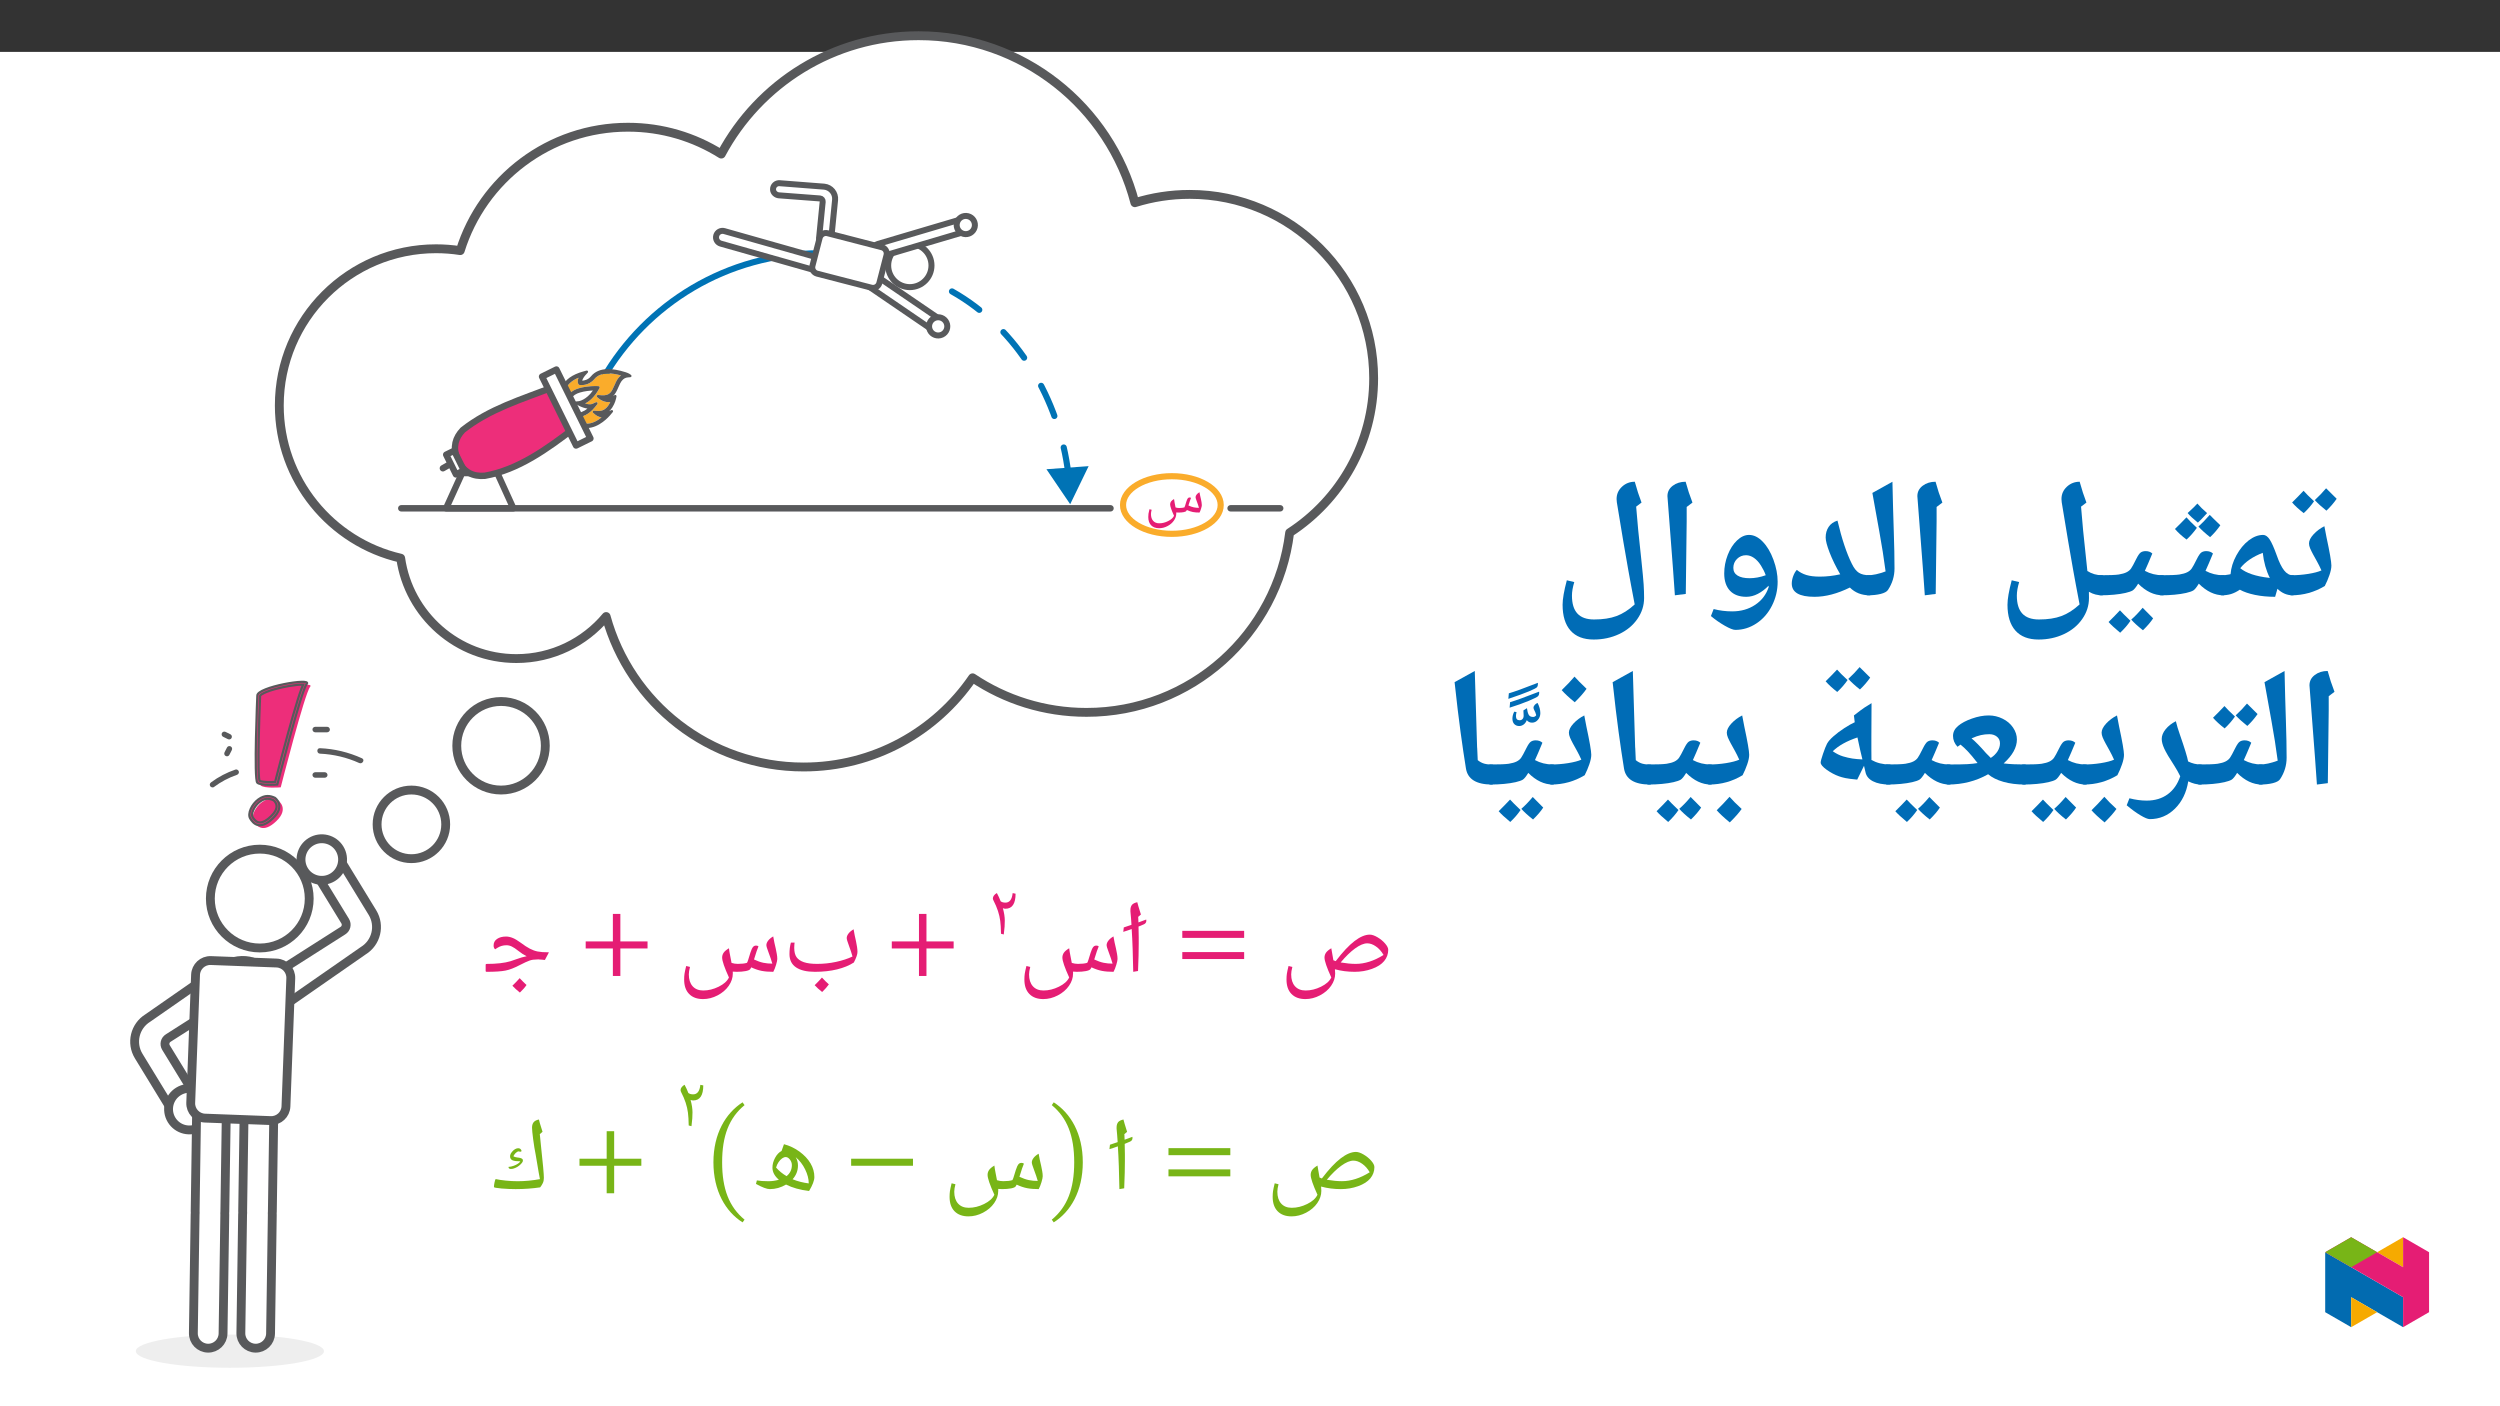﻿<?xml version="1.0" encoding="utf-8"?>
<svg xmlns="http://www.w3.org/2000/svg" xmlns:xlink="http://www.w3.org/1999/xlink" viewBox="0 0 960 540" version="1.1">
  <rect x="0" y="0" width="960" height="540" fill="#333333" stroke="none"/>
  <defs>
    <g>
      <symbol overflow="visible" id="glyph0-0">
        <path style="stroke:none;" d="M 1.141 0 L 1.141 -16.422 L 10.359 -16.422 L 10.359 0 Z M 2.25 -1.094 L 9.25 -1.094 L 9.25 -15.312 L 2.25 -15.312 Z M 2.25 -1.094 " />
      </symbol>
      <symbol overflow="visible" id="glyph0-1">
        <path style="stroke:none;" d="M 13.141 0 L 12.297 -0.047 L 12.312 0.375 C 12.312 1.32 12.008 2.223 11.406 3.078 C 10.812 3.941 9.992 4.645 8.953 5.188 C 7.91 5.738 6.836 6.016 5.734 6.016 C 4.422 6.016 3.395 5.641 2.656 4.891 C 1.926 4.141 1.562 3.078 1.562 1.703 C 1.562 1.254 1.586 0.832 1.641 0.438 C 1.703 0.051 1.828 -0.52 2.016 -1.281 L 2.859 -1.078 C 2.68 -0.398 2.594 0.145 2.594 0.562 C 2.594 1.688 2.875 2.562 3.438 3.188 C 4 3.812 4.781 4.125 5.781 4.125 C 6.914 4.125 8.047 3.844 9.172 3.281 C 10.305 2.727 11.066 2.051 11.453 1.25 C 10.453 -0.945 9.953 -2.41 9.953 -3.141 C 9.953 -3.535 10.062 -3.895 10.281 -4.219 C 10.508 -4.539 10.898 -4.867 11.453 -5.203 C 11.523 -4.66 11.609 -4.145 11.703 -3.656 L 12.031 -1.969 C 12.488 -1.82 12.941 -1.75 13.391 -1.75 C 14.254 -1.75 14.938 -1.828 15.438 -1.984 C 15.52 -2.129 15.609 -2.348 15.703 -2.641 C 16.078 -3.922 16.344 -4.723 16.5 -5.047 C 16.656 -5.367 16.805 -5.57 16.953 -5.656 C 17.098 -5.75 17.258 -5.797 17.438 -5.797 C 17.645 -5.797 17.828 -5.738 17.984 -5.625 C 17.773 -5.176 17.441 -4.207 16.984 -2.719 C 17.742 -2.363 18.43 -2.125 19.047 -2 C 19.672 -1.875 20.332 -1.812 21.031 -1.812 C 20.863 -2.438 20.582 -3.273 20.188 -4.328 C 19.875 -5.129 19.719 -5.648 19.719 -5.891 C 19.719 -6.223 19.852 -6.562 20.125 -6.906 C 20.395 -7.25 20.758 -7.551 21.219 -7.812 C 21.289 -7.363 21.379 -6.914 21.484 -6.469 C 21.586 -6.031 21.688 -5.598 21.781 -5.172 C 21.875 -4.754 21.953 -4.348 22.016 -3.953 C 22.086 -3.555 22.125 -3.18 22.125 -2.828 C 22.125 -2.578 22.031 -2.148 21.844 -1.547 C 21.664 -0.941 21.469 -0.426 21.25 0 C 20.258 0 19.406 -0.066 18.688 -0.203 C 17.969 -0.348 17.195 -0.609 16.375 -0.984 L 16.172 -0.625 C 16.047 -0.426 15.703 -0.27 15.141 -0.156 C 14.578 -0.051 13.91 0 13.141 0 Z M 15.875 -7.594 Z M 16.516 0.672 Z M 16.516 1.75 Z M 16.516 1.75 " />
      </symbol>
      <symbol overflow="visible" id="glyph1-0">
        <path style="stroke:none;" d="M 2 0 L 2 -28.562 L 18.016 -28.562 L 18.016 0 Z M 3.922 -1.922 L 16.078 -1.922 L 16.078 -26.641 L 3.922 -26.641 Z M 3.922 -1.922 " />
      </symbol>
      <symbol overflow="visible" id="glyph1-1">
        <path style="stroke:none;" d="M 9.969 10.469 C 7.688 10.469 5.906 9.812 4.625 8.5 C 3.352 7.195 2.719 5.348 2.719 2.953 C 2.719 2.18 2.766 1.453 2.859 0.766 C 2.961 0.086 3.176 -0.91 3.5 -2.234 L 4.969 -1.875 C 4.664 -0.707 4.516 0.242 4.516 0.984 C 4.516 2.93 5 4.445 5.969 5.531 C 6.945 6.625 8.312 7.172 10.062 7.172 C 12.039 7.172 14.008 6.688 15.969 5.719 C 17.938 4.758 19.254 3.578 19.922 2.172 C 18.18 -1.648 17.312 -4.195 17.312 -5.469 C 17.312 -6.156 17.504 -6.781 17.891 -7.344 C 18.285 -7.906 18.961 -8.473 19.922 -9.047 C 20.023 -8.266 20.289 -6.734 20.719 -4.453 L 21.422 -4.156 L 21.625 -4.109 C 24.301 -7.617 26.711 -10.191 28.859 -11.828 C 31.004 -13.461 32.953 -14.281 34.703 -14.281 C 35.523 -14.281 36.504 -13.945 37.641 -13.281 C 38.785 -12.613 39.758 -11.816 40.562 -10.891 C 41.375 -9.961 41.781 -9.148 41.781 -8.453 C 41.781 -6.828 41.258 -5.383 40.219 -4.125 C 39.188 -2.875 37.625 -1.875 35.531 -1.125 C 33.445 -0.375 31.238 0 28.906 0 C 26.227 0 23.695 -0.328 21.312 -0.984 C 21.375 -0.422 21.406 0.129 21.406 0.672 C 21.406 2.305 20.883 3.875 19.844 5.375 C 18.801 6.875 17.375 8.098 15.562 9.047 C 13.758 9.992 11.895 10.469 9.969 10.469 Z M 29.297 -3.047 C 32.773 -3.047 36.336 -4.188 39.984 -6.469 C 39.172 -7.875 38.195 -8.969 37.062 -9.75 C 35.938 -10.539 34.828 -10.938 33.734 -10.938 C 32.422 -10.938 30.863 -10.285 29.062 -8.984 C 27.27 -7.68 25.422 -5.883 23.516 -3.594 C 25.703 -3.227 27.629 -3.047 29.297 -3.047 Z M 28.766 -16.234 Z M 31.625 1.172 Z M 31.625 2.078 Z M 31.625 2.078 " />
      </symbol>
      <symbol overflow="visible" id="glyph1-2">
        <path style="stroke:none;" d="M 22.859 0 L 21.391 -0.078 L 21.406 0.672 C 21.406 2.305 20.883 3.875 19.844 5.375 C 18.801 6.875 17.375 8.098 15.562 9.047 C 13.758 9.992 11.895 10.469 9.969 10.469 C 7.688 10.469 5.906 9.812 4.625 8.5 C 3.352 7.195 2.719 5.348 2.719 2.953 C 2.719 2.18 2.766 1.453 2.859 0.766 C 2.961 0.086 3.176 -0.91 3.5 -2.234 L 4.969 -1.875 C 4.664 -0.707 4.516 0.242 4.516 0.984 C 4.516 2.93 5 4.445 5.969 5.531 C 6.945 6.625 8.312 7.172 10.062 7.172 C 12.039 7.172 14.008 6.688 15.969 5.719 C 17.938 4.758 19.254 3.578 19.922 2.172 C 18.18 -1.648 17.312 -4.195 17.312 -5.469 C 17.312 -6.156 17.504 -6.781 17.891 -7.344 C 18.285 -7.906 18.961 -8.473 19.922 -9.047 C 20.035 -8.109 20.18 -7.207 20.359 -6.344 L 20.922 -3.422 C 21.723 -3.172 22.516 -3.047 23.297 -3.047 C 24.797 -3.047 25.977 -3.18 26.844 -3.453 C 27 -3.703 27.156 -4.082 27.312 -4.594 C 27.969 -6.82 28.43 -8.219 28.703 -8.781 C 28.973 -9.344 29.234 -9.695 29.484 -9.844 C 29.734 -10 30.016 -10.078 30.328 -10.078 C 30.691 -10.078 31.004 -9.977 31.266 -9.781 C 30.898 -9 30.328 -7.316 29.547 -4.734 C 30.867 -4.117 32.066 -3.695 33.141 -3.469 C 34.211 -3.25 35.359 -3.141 36.578 -3.141 C 36.285 -4.234 35.789 -5.703 35.094 -7.547 C 34.562 -8.922 34.297 -9.816 34.297 -10.234 C 34.297 -10.816 34.531 -11.406 35 -12 C 35.469 -12.602 36.109 -13.133 36.922 -13.594 C 37.035 -12.812 37.18 -12.035 37.359 -11.266 C 37.547 -10.504 37.719 -9.754 37.875 -9.016 C 38.039 -8.273 38.18 -7.562 38.297 -6.875 C 38.422 -6.188 38.484 -5.535 38.484 -4.922 C 38.484 -4.492 38.328 -3.75 38.016 -2.688 C 37.703 -1.633 37.348 -0.738 36.953 0 C 35.234 0 33.75 -0.117 32.5 -0.359 C 31.25 -0.598 29.91 -1.051 28.484 -1.719 L 28.125 -1.078 C 27.906 -0.734 27.305 -0.469 26.328 -0.281 C 25.348 -0.094 24.191 0 22.859 0 Z M 27.594 -13.203 Z M 28.734 1.172 Z M 28.734 3.047 Z M 28.734 3.047 " />
      </symbol>
      <symbol overflow="visible" id="glyph1-3">
        <path style="stroke:none;" d="M 12.562 0 C 9.426 0 7.016 -0.566 5.328 -1.703 C 3.641 -2.836 2.797 -4.539 2.797 -6.812 C 2.797 -8.469 2.977 -9.938 3.344 -11.219 L 4.766 -11.219 C 4.742 -11.113 4.711 -10.836 4.672 -10.391 C 4.641 -9.953 4.625 -9.566 4.625 -9.234 C 4.625 -7.691 4.914 -6.492 5.5 -5.641 C 6.094 -4.797 7.031 -4.148 8.312 -3.703 C 9.594 -3.266 11.289 -3.047 13.406 -3.047 C 15.883 -3.047 18.305 -3.301 20.672 -3.812 C 23.047 -4.32 25.156 -5.008 27 -5.875 C 26.707 -6.988 26.223 -8.457 25.547 -10.281 C 25.035 -11.633 24.781 -12.523 24.781 -12.953 C 24.781 -13.523 25.008 -14.109 25.469 -14.703 C 25.926 -15.305 26.578 -15.848 27.422 -16.328 C 27.535 -15.547 27.676 -14.77 27.844 -14 C 28.02 -13.238 28.188 -12.484 28.344 -11.734 C 28.5 -10.992 28.629 -10.281 28.734 -9.594 C 28.848 -8.906 28.906 -8.254 28.906 -7.641 C 28.906 -6.711 28.441 -5.359 27.516 -3.578 C 25.766 -2.441 23.617 -1.562 21.078 -0.938 C 18.547 -0.312 15.707 0 12.562 0 Z M 14.609 -15.938 Z M 15.125 1.172 Z M 15.125 2.078 Z M 17.922 4.828 C 17.297 5.723 16.438 6.695 15.344 7.75 C 14.195 6.852 13.238 5.984 12.469 5.141 C 13.664 3.961 14.598 2.984 15.266 2.203 C 16.191 3.211 17.078 4.086 17.922 4.828 Z M 15.25 5.141 Z M 15.266 1.812 Z M 15.344 8.141 Z M 15.266 1.234 Z M 15.266 1.234 " />
      </symbol>
      <symbol overflow="visible" id="glyph2-0">
        <path style="stroke:none;" d="M 12.75 -6.781 L 12.75 -7.406 C 12.75 -11.75 19.172 -14.859 19.172 -20.719 C 19.172 -24.859 15.703 -26.656 11.797 -26.656 C 7.766 -26.656 5.016 -24.391 5.016 -21.156 C 5.016 -19.281 5.781 -18.375 7.047 -18.375 C 8.016 -18.375 8.844 -18.891 8.844 -20.125 C 8.844 -21.641 8.016 -21.672 8.016 -22.984 C 8.016 -24.219 9.078 -25.141 11.438 -25.141 C 13.984 -25.141 15.578 -23.75 15.578 -20.594 C 15.578 -14.469 11.156 -12.984 11.156 -7.812 L 11.156 -6.781 Z M 14.266 -1.906 C 14.266 -3.141 13.422 -4.266 12.031 -4.266 C 10.562 -4.266 9.688 -3.188 9.688 -1.906 C 9.688 -0.594 10.438 0.312 12 0.312 C 13.422 0.312 14.266 -0.641 14.266 -1.906 Z M 23.703 6.734 L 23.703 -31.281 L 0.406 -31.281 L 0.406 6.734 Z M 21.641 4.625 L 2.438 4.625 L 2.438 -29.25 L 21.641 -29.25 Z M 21.641 4.625 " />
      </symbol>
      <symbol overflow="visible" id="glyph2-1">
        <path style="stroke:none;" d="M 26.219 -13.031 L 26.219 -15.734 L 2.469 -15.734 L 2.469 -13.031 Z M 26.219 -4.906 L 26.219 -7.578 L 2.469 -7.578 L 2.469 -4.906 Z M 26.219 -4.906 " />
      </symbol>
      <symbol overflow="visible" id="glyph2-2">
        <path style="stroke:none;" d="M 26.219 -8.969 L 26.219 -11.672 L 15.781 -11.672 L 15.781 -22.234 L 12.906 -22.234 L 12.906 -11.672 L 2.469 -11.672 L 2.469 -8.969 L 12.906 -8.969 L 12.906 1.594 L 15.781 1.594 L 15.781 -8.969 Z M 26.219 -8.969 " />
      </symbol>
      <symbol overflow="visible" id="glyph2-3">
        <path style="stroke:none;" d="M 13.5 -10.875 C 13.5 -21.875 8.844 -29.719 2.344 -33.906 L 1.594 -32.828 C 7.531 -27.938 10.203 -21.031 10.203 -10.875 C 10.203 -0.672 7.531 6.25 1.594 11.156 L 2.344 12.188 C 8.844 8.094 13.5 0.156 13.5 -10.875 Z M 13.5 -10.875 " />
      </symbol>
      <symbol overflow="visible" id="glyph2-4">
        <path style="stroke:none;" d="M 26.219 -8.969 L 26.219 -11.672 L 2.469 -11.672 L 2.469 -8.969 Z M 26.219 -8.969 " />
      </symbol>
      <symbol overflow="visible" id="glyph2-5">
        <path style="stroke:none;" d="M 3.234 -10.875 C 3.234 0.156 7.922 8.094 14.422 12.188 L 15.188 11.156 C 9.25 6.25 6.578 -0.672 6.578 -10.875 C 6.578 -21.031 9.25 -27.938 15.188 -32.828 L 14.422 -33.906 C 7.922 -29.719 3.234 -21.875 3.234 -10.875 Z M 3.234 -10.875 " />
      </symbol>
      <symbol overflow="visible" id="glyph3-0">
        <path style="stroke:none;" d="M 9.969 0 L 9.969 -27.25 L 0 -27.25 L 0 0 Z M 7.328 -2.672 L 2.625 -2.672 L 2.625 -24.625 L 7.328 -24.625 Z M 7.328 -2.672 " />
      </symbol>
      <symbol overflow="visible" id="glyph3-1">
        <path style="stroke:none;" d="M 6.25 -13.266 C 6.25 -14.547 6.219 -15.891 6.172 -17.375 C 7.047 -17.734 7.766 -18.016 8.25 -18.25 C 8.844 -18.531 9.172 -18.969 9.172 -19.641 L 9.125 -20.078 C 8.531 -19.844 7.453 -19.438 6.141 -18.969 C 6.094 -19.609 6.094 -20.234 6.062 -20.875 L 6.016 -21.078 L 7.094 -22 C 6.25 -24.703 5.812 -26.141 5.812 -26.297 C 5.734 -26.422 5.734 -26.578 5.703 -26.734 C 4.781 -26.531 4.109 -26.219 3.672 -25.734 C 3.266 -25.219 3.062 -24.547 3.062 -23.703 L 3.062 -23.188 C 3.234 -21.594 3.344 -19.875 3.469 -18.047 C 2.469 -17.688 1.469 -17.375 0.516 -17.047 L 0.312 -15.344 C 1.312 -15.656 2.469 -16.016 3.547 -16.422 C 3.859 -11.641 4.031 -6.172 4.141 0 L 5.984 -0.312 C 6.172 -4.734 6.25 -8.203 6.25 -10.797 Z M 6.25 -13.266 " />
      </symbol>
      <symbol overflow="visible" id="glyph3-2">
        <path style="stroke:none;" d="M 18.484 5.062 C 17.656 4.297 16.781 3.422 15.859 2.438 C 15.188 3.188 14.266 4.188 13.062 5.344 C 13.828 6.172 14.781 7.047 15.938 7.969 C 17.016 6.938 17.891 5.984 18.484 5.062 Z M 3.109 0 C 6.422 0 8.844 -0.156 10.438 -0.484 C 12.031 -0.797 13.828 -1.516 15.812 -2.547 C 17.609 -3.469 18.891 -4.062 19.719 -4.344 C 20.562 -4.625 21.438 -4.734 22.359 -4.734 L 23.188 -4.781 L 23.312 -4.734 C 23.984 -4.703 24.703 -4.656 25.547 -4.547 L 27.094 -7.484 C 25.188 -7.484 23.703 -7.609 22.719 -7.812 C 21.719 -8.016 20.766 -8.375 19.766 -8.891 C 18.766 -9.406 17.609 -10.156 16.219 -11.203 C 15.062 -12.031 14.109 -12.625 13.234 -12.984 C 12.359 -13.344 11.469 -13.547 10.641 -13.547 C 9.203 -13.547 8.047 -13.234 7.172 -12.625 C 6.297 -12.031 5.859 -11.203 5.859 -10.203 C 5.812 -9.562 6.016 -9.047 6.422 -8.641 L 7.375 -9.25 C 8.375 -9.875 9.516 -10.203 10.797 -10.203 C 11.469 -10.203 12.156 -10.047 12.828 -9.719 C 13.5 -9.406 14.391 -8.812 15.453 -7.969 C 16.453 -7.172 17.484 -6.5 18.531 -5.984 C 17.375 -5.781 16.062 -5.375 14.547 -4.828 L 12.312 -4.062 C 10.078 -3.391 7.016 -3.031 3.109 -3.031 C 2.906 -3.031 2.797 -2.906 2.797 -2.703 L 2.797 -0.312 C 2.797 -0.125 2.906 0 3.109 0 Z M 3.109 0 " />
      </symbol>
      <symbol overflow="visible" id="glyph3-3">
        <path style="stroke:none;" d="M 8.125 0 C 10.312 0 12.391 -0.594 14.344 -1.75 C 16.781 -0.516 19.719 0.312 23.188 0.719 C 24.547 -1.547 25.219 -3.344 25.219 -4.625 C 25.219 -6.422 24.75 -8.172 23.75 -9.875 C 22.75 -11.594 21.312 -13.062 19.531 -14.391 C 17.734 -15.703 15.734 -16.656 13.547 -17.25 L 12.625 -14.656 C 11.641 -14.141 10.797 -13.266 10.125 -12 C 9.438 -10.719 9.125 -9.484 9.125 -8.25 C 9.125 -6.531 9.969 -4.984 11.594 -3.594 C 10.281 -3.234 8.969 -3.031 7.578 -3.031 C 5.734 -3.031 4.266 -3.141 3.141 -3.344 L 2.797 -2 C 5.188 -0.672 6.969 0 8.125 0 Z M 16.578 -9.203 C 16.578 -7.484 15.891 -6.062 14.547 -4.984 C 12.984 -5.891 11.672 -6.969 10.516 -8.281 C 10.719 -9.047 11.078 -9.766 11.469 -10.359 C 11.875 -10.953 12.312 -11.438 12.828 -11.797 C 13.344 -12.156 13.781 -12.312 14.219 -12.312 C 14.828 -12.312 15.375 -11.953 15.859 -11.312 C 16.344 -10.672 16.578 -9.969 16.578 -9.203 Z M 23.062 -2.188 C 20.875 -2.469 18.812 -2.984 16.859 -3.781 C 18.25 -5.344 18.922 -7.094 18.922 -9.078 C 18.922 -10.203 18.641 -11.281 18.047 -12.266 C 19.562 -11 20.766 -9.438 21.672 -7.578 C 22.594 -5.703 23.062 -3.906 23.062 -2.188 Z M 23.062 -2.188 " />
      </symbol>
      <symbol overflow="visible" id="glyph3-4">
        <path style="stroke:none;" d="M 9 0 C 12.312 0 15.422 -0.234 18.406 -0.672 C 18.844 -1.203 19.172 -1.75 19.438 -2.312 C 19.719 -2.906 19.844 -3.547 19.844 -4.297 C 19.844 -4.906 19.766 -6.297 19.562 -8.484 C 19.359 -10.672 19.125 -13.109 18.812 -15.812 L 18.281 -21.125 L 19.328 -22 L 18.641 -24.219 C 18.406 -24.906 18.172 -25.734 17.938 -26.734 C 16.969 -26.531 16.297 -26.172 15.891 -25.656 C 15.5 -25.141 15.297 -24.469 15.297 -23.594 C 15.297 -22.797 15.453 -21.281 15.734 -19.125 C 16.016 -16.891 16.344 -14.984 16.688 -13.266 L 17.891 -6.172 L 18.328 -3.828 C 15.453 -3.312 12.594 -3.031 9.766 -3.031 C 8.328 -3.031 6.812 -3.109 5.266 -3.266 C 3.672 -3.422 2.344 -3.625 1.312 -3.859 C 1.156 -3.594 1 -3.141 0.875 -2.469 C 0.75 -1.828 0.672 -1.281 0.672 -0.797 C 0.672 -0.594 1.641 -0.406 3.594 -0.234 C 5.531 -0.078 7.328 0 9 0 Z M 10.797 -10.672 C 10.719 -10.516 10.594 -10.359 10.438 -10.203 C 10.312 -10.078 10.125 -9.922 9.922 -9.797 C 9.484 -9.484 8.922 -9.203 8.281 -8.969 C 7.609 -8.719 6.938 -8.562 6.25 -8.531 C 6.25 -8.328 6.328 -8.125 6.453 -7.969 C 6.609 -7.812 6.859 -7.734 7.172 -7.734 C 7.688 -7.734 8.25 -7.844 8.766 -8.094 C 9.328 -8.328 9.844 -8.609 10.281 -8.969 C 10.719 -9.328 11.078 -9.641 11.391 -10.047 C 11.641 -10.359 11.797 -10.672 11.797 -10.922 C 11.797 -11.078 11.75 -11.234 11.719 -11.359 C 11.672 -11.469 11.562 -11.594 11.438 -11.672 C 11.234 -11.797 11 -11.906 10.766 -11.953 C 10.438 -12.031 10.156 -12.109 9.875 -12.109 C 9.609 -12.188 9.281 -12.234 9 -12.266 C 8.688 -12.359 8.406 -12.438 8.172 -12.547 C 8.203 -12.797 8.328 -13.031 8.484 -13.234 C 8.641 -13.469 8.844 -13.672 9 -13.859 C 9.25 -14.062 9.438 -14.188 9.641 -14.344 C 9.844 -14.422 10.047 -14.5 10.203 -14.5 C 10.406 -14.5 10.562 -14.422 10.672 -14.297 L 11.312 -14.578 C 11.109 -15.344 10.672 -15.703 9.969 -15.703 C 9.609 -15.703 9.203 -15.578 8.844 -15.375 C 8.484 -15.188 8.125 -14.906 7.844 -14.578 C 7.578 -14.297 7.328 -13.953 7.125 -13.625 C 6.938 -13.234 6.859 -12.906 6.859 -12.594 C 6.859 -12.234 6.938 -11.906 7.094 -11.672 C 7.219 -11.438 7.453 -11.234 7.766 -11.078 C 8.094 -10.953 8.484 -10.844 9 -10.766 C 9.516 -10.719 10.125 -10.672 10.797 -10.672 Z M 10.797 -10.672 " />
      </symbol>
      <symbol overflow="visible" id="glyph4-0">
        <path style="stroke:none;" d="M 1.391 0 L 1.391 -19.984 L 12.609 -19.984 L 12.609 0 Z M 2.75 -1.344 L 11.25 -1.344 L 11.25 -18.656 L 2.75 -18.656 Z M 2.75 -1.344 " />
      </symbol>
      <symbol overflow="visible" id="glyph4-1">
        <path style="stroke:none;" d="M 2.141 -13.844 C 2.141 -14.219 2.273 -14.586 2.547 -14.953 C 2.816 -15.316 3.191 -15.633 3.672 -15.906 C 4.234 -14.883 4.719 -13.832 5.125 -12.75 C 5.32 -12.594 5.582 -12.461 5.906 -12.359 C 6.238 -12.266 6.586 -12.219 6.953 -12.219 C 8.566 -12.219 9.492 -13.438 9.734 -15.875 L 10.859 -15.656 C 10.859 -11.801 9.562 -9.875 6.969 -9.875 C 6.656 -9.875 6.328 -9.945 5.984 -10.094 C 6.473 -8.27 6.719 -6.688 6.719 -5.344 C 6.719 -4.469 6.691 -3.676 6.641 -2.969 C 6.598 -2.258 6.492 -1.27 6.328 0 L 5.266 -0.266 C 5.234 -2.328 5.133 -3.973 4.969 -5.203 C 4.812 -6.441 4.52 -7.711 4.094 -9.016 C 3.664 -10.316 3.094 -11.66 2.375 -13.047 C 2.219 -13.336 2.141 -13.602 2.141 -13.844 Z M 2.141 -13.844 " />
      </symbol>
      <symbol overflow="visible" id="glyph5-0">
        <path style="stroke:none;" d="M 6.125 -46.406 L 32.812 -46.406 L 32.812 0 L 6.125 0 Z M 9.422 -3.297 L 29.516 -3.297 L 29.516 -43.094 L 9.422 -43.094 Z M 9.422 -3.297 " />
      </symbol>
      <symbol overflow="visible" id="glyph5-1">
        <path style="stroke:none;" d="M 8.734 -36.688 C 7.648 -35.102 6.328 -33.582 4.766 -32.125 C 2.898 -33.582 1.414 -34.945 0.312 -36.219 L 2.641 -38.562 L 4.703 -40.719 C 5.504 -39.789 6.848 -38.445 8.734 -36.688 Z M 17.422 -37.641 C 16.297 -36.016 14.984 -34.492 13.484 -33.078 C 11.691 -34.492 10.203 -35.848 9.016 -37.141 C 10.598 -38.598 12.047 -40.109 13.359 -41.672 C 14.141 -40.848 15.492 -39.504 17.422 -37.641 Z M 8.922 -43.266 Z M 8.891 -32.125 Z M 0 -0.578 C -0.363 -0.578 -0.547 -0.754 -0.547 -1.109 L -0.547 -7.75 C -0.547 -8.102 -0.363 -8.281 0 -8.281 C 2.156 -8.281 4.32 -8.453 6.5 -8.797 C 8.688 -9.148 10.379 -9.594 11.578 -10.125 C 11.016 -11.395 10.445 -12.539 9.875 -13.562 C 9.301 -14.594 8.785 -15.523 8.328 -16.359 C 7.879 -17.191 7.508 -17.945 7.219 -18.625 C 6.938 -19.301 6.797 -19.926 6.797 -20.5 C 6.797 -21.562 7.379 -22.727 8.547 -24 C 9.723 -25.27 11.109 -26.305 12.703 -27.109 L 13.516 -22.859 C 14.766 -17.035 15.391 -13.414 15.391 -12 C 15.391 -11 15.141 -9.781 14.641 -8.344 C 14.148 -6.906 13.555 -5.508 12.859 -4.156 C 8.922 -1.77 4.633 -0.578 0 -0.578 Z M 9.016 -31.859 Z M 8.25 3.75 Z M 8.25 3.75 " />
      </symbol>
      <symbol overflow="visible" id="glyph5-2">
        <path style="stroke:none;" d="M 27.969 -1.266 C 27.969 -0.805 27.723 -0.578 27.234 -0.578 C 25.055 -0.578 23.109 -1.41 21.391 -3.078 L 20.5 0 C 17.727 0 15.148 -0.242 12.766 -0.734 C 10.391 -1.234 8.453 -1.898 6.953 -2.734 C 5.742 -1.93 4.598 -1.367 3.516 -1.047 C 2.441 -0.734 1.27 -0.578 0 -0.578 C -0.363 -0.578 -0.547 -0.754 -0.547 -1.109 L -0.547 -7.75 C -0.547 -8.102 -0.363 -8.281 0 -8.281 C 0.969 -8.281 1.953 -8.383 2.953 -8.594 L 3.391 -8.703 C 3.566 -11.086 4.305 -13.484 5.609 -15.891 C 6.922 -18.305 8.492 -20.223 10.328 -21.641 C 12.16 -23.055 14.02 -23.766 15.906 -23.766 C 16.789 -23.766 17.613 -23.195 18.375 -22.062 C 19.133 -20.938 20.035 -18.926 21.078 -16.031 C 22.004 -13.363 22.957 -11.406 23.938 -10.156 C 24.926 -8.906 26.023 -8.281 27.234 -8.281 C 27.723 -8.281 27.969 -8.07 27.969 -7.656 Z M 15.75 -16.891 C 11.938 -15.422 9.055 -13.453 7.109 -10.984 C 9.41 -9.098 13.07 -7.867 18.094 -7.297 L 18.469 -7.234 C 17.051 -10.066 16.145 -13.285 15.75 -16.891 Z M 13.297 -28.531 Z M 15.391 3.75 Z M 15.391 3.75 " />
      </symbol>
      <symbol overflow="visible" id="glyph5-3">
        <path style="stroke:none;" d="M 0 -0.578 C -0.363 -0.578 -0.547 -0.754 -0.547 -1.109 L -0.547 -7.75 C -0.547 -8.102 -0.363 -8.281 0 -8.281 C 3.488 -8.281 5.852 -8.375 7.094 -8.562 C 8.332 -8.758 9.332 -9.047 10.094 -9.422 C 10.852 -9.805 11.43 -10.285 11.828 -10.859 C 12.234 -11.43 12.883 -12.625 13.781 -14.438 C 14.477 -15.852 15.078 -16.723 15.578 -17.047 C 16.086 -17.379 16.703 -17.547 17.422 -17.547 C 18.484 -17.547 19.344 -17.238 20 -16.625 C 18.832 -13.789 17.879 -11.57 17.141 -9.969 C 19.211 -8.844 21.5 -8.281 24 -8.281 C 24.352 -8.281 24.531 -8.102 24.531 -7.75 L 24.531 -1.109 C 24.531 -0.754 24.352 -0.578 24 -0.578 C 20.695 -0.578 17.551 -2.066 14.562 -5.047 C 13.719 -3.648 13.016 -2.781 12.453 -2.438 C 11.891 -2.102 10.969 -1.785 9.688 -1.484 C 8.414 -1.191 6.938 -0.969 5.25 -0.812 C 3.57 -0.656 1.82 -0.578 0 -0.578 Z M 14.062 -22.344 Z M 12.281 3.75 Z M 13.828 -26.484 C 12.555 -24.723 11.234 -23.223 9.859 -21.984 C 7.973 -23.398 6.488 -24.754 5.406 -26.047 L 7.734 -28.359 L 9.828 -30.516 C 10.586 -29.609 11.922 -28.266 13.828 -26.484 Z M 22.828 -27.469 C 21.711 -25.844 20.406 -24.32 18.906 -22.906 C 17.102 -24.32 15.609 -25.676 14.422 -26.969 C 15.734 -28.145 17.18 -29.645 18.766 -31.469 C 19.297 -30.895 20.648 -29.562 22.828 -27.469 Z M 17.75 -32.141 C 15.938 -30.148 14.754 -28.93 14.203 -28.484 C 12.398 -29.941 11.086 -31.172 10.266 -32.172 C 12.047 -33.773 13.297 -34.988 14.016 -35.812 C 14.961 -34.695 16.207 -33.473 17.75 -32.141 Z M 14.016 -37.406 Z M 14.297 -22.578 Z M 14.297 -22.578 " />
      </symbol>
      <symbol overflow="visible" id="glyph5-4">
        <path style="stroke:none;" d="M 0 -0.578 C -0.363 -0.578 -0.547 -0.754 -0.547 -1.109 L -0.547 -7.75 C -0.547 -8.102 -0.363 -8.281 0 -8.281 C 3.488 -8.281 5.852 -8.375 7.094 -8.562 C 8.332 -8.758 9.332 -9.047 10.094 -9.422 C 10.852 -9.805 11.43 -10.285 11.828 -10.859 C 12.234 -11.43 12.883 -12.625 13.781 -14.438 C 14.477 -15.852 15.078 -16.723 15.578 -17.047 C 16.086 -17.379 16.703 -17.547 17.422 -17.547 C 18.484 -17.547 19.344 -17.238 20 -16.625 C 18.832 -13.789 17.879 -11.57 17.141 -9.969 C 19.211 -8.844 21.5 -8.281 24 -8.281 C 24.352 -8.281 24.531 -8.102 24.531 -7.75 L 24.531 -1.109 C 24.531 -0.754 24.352 -0.578 24 -0.578 C 20.695 -0.578 17.551 -2.066 14.562 -5.047 C 13.719 -3.648 13.016 -2.781 12.453 -2.438 C 11.891 -2.102 10.969 -1.785 9.688 -1.484 C 8.414 -1.191 6.938 -0.969 5.25 -0.812 C 3.57 -0.656 1.82 -0.578 0 -0.578 Z M 14.062 -22.344 Z M 12.281 3.75 Z M 11.609 9.219 C 10.535 10.801 9.219 12.328 7.656 13.797 C 5.551 12.055 4.066 10.68 3.203 9.672 L 5.516 7.344 L 7.578 5.188 C 8.148 5.844 9.492 7.188 11.609 9.219 Z M 20.312 8.266 C 19.445 9.617 18.145 11.145 16.406 12.844 C 14.477 11.332 12.977 9.969 11.906 8.75 C 13.281 7.562 14.738 6.047 16.281 4.203 C 16.531 4.484 17.875 5.836 20.312 8.266 Z M 11.969 4.203 Z M 11.938 14.422 Z M 11.938 9.344 Z M 11.938 9.344 " />
      </symbol>
      <symbol overflow="visible" id="glyph5-5">
        <path style="stroke:none;" d="M 32.062 2.922 L 30.625 -4.672 C 30.227 -6.68 29.254 -12.191 27.703 -21.203 L 25.203 -36.312 L 25.109 -37.547 C 25.109 -39.41 25.797 -40.984 27.172 -42.266 C 28.547 -43.547 30.188 -44.188 32.094 -44.188 C 32.895 -41.258 33.758 -38.594 34.688 -36.188 L 32.625 -34.625 L 33.422 -25.484 L 35.047 -9.969 L 35.047 -9.906 C 36.773 -8.82 38.645 -8.281 40.656 -8.281 C 41.039 -8.281 41.234 -8.102 41.234 -7.75 L 41.234 -1.109 C 41.234 -0.754 41.039 -0.578 40.656 -0.578 C 39.832 -0.578 39.016 -0.676 38.203 -0.875 C 37.398 -1.07 36.547 -1.426 35.641 -1.938 L 35.672 0.469 C 35.672 3.375 34.805 6.062 33.078 8.531 C 31.359 11.008 29.016 12.941 26.047 14.328 C 23.086 15.711 19.844 16.406 16.312 16.406 C 12.414 16.406 9.453 15.258 7.422 12.969 C 5.391 10.688 4.375 7.379 4.375 3.047 C 4.375 0.867 4.914 -2.258 6 -6.344 L 8.859 -5.656 C 8.266 -3.688 7.969 -1.957 7.969 -0.469 C 7.969 2.613 8.664 4.91 10.062 6.422 C 11.457 7.941 13.594 8.703 16.469 8.703 C 19.852 8.703 22.723 8.266 25.078 7.391 C 27.441 6.523 29.77 5.035 32.062 2.922 Z M 16.219 -31.328 Z M 2.156 16.469 Z M 27.969 -47.359 Z M 20.125 19.578 Z M 20.125 19.578 " />
      </symbol>
      <symbol overflow="visible" id="glyph5-6">
        <path style="stroke:none;" d="M 12.375 -29.047 L 12.031 -1.109 L 7.844 -0.578 L 7.109 -10.891 L 4.984 -38.656 C 4.984 -40.281 5.66 -41.609 7.016 -42.641 C 8.367 -43.672 10.02 -44.188 11.969 -44.188 C 12.707 -41.445 13.582 -38.781 14.594 -36.188 L 12.375 -34.5 Z M 9.203 -47.359 Z M 9.812 3.75 Z M 9.812 3.75 " />
      </symbol>
      <symbol overflow="visible" id="glyph5-7">
        <path style="stroke:none;" d="M 1.781 -39.891 L 9.484 -44.188 C 9.641 -37.031 9.812 -30.688 10 -25.156 C 10.188 -19.625 10.281 -14.867 10.281 -10.891 C 10.281 -7.898 9.438 -5.141 7.75 -2.609 C 7.32 -1.973 6.398 -1.473 4.984 -1.109 C 3.566 -0.754 1.906 -0.578 0 -0.578 C -0.363 -0.578 -0.547 -0.754 -0.547 -1.109 L -0.547 -7.75 C -0.547 -8.102 -0.363 -8.281 0 -8.281 C 1.945 -8.281 4.234 -8.77 6.859 -9.75 C 6.516 -12.301 6.148 -14.828 5.766 -17.328 C 5.391 -19.828 4.062 -27.348 1.781 -39.891 Z M 5.141 -47.359 Z M 7.484 3.75 Z M 7.484 3.75 " />
      </symbol>
      <symbol overflow="visible" id="glyph5-8">
        <path style="stroke:none;" d="M 32.094 -0.578 C 29.039 -0.578 26.52 -1.57 24.531 -3.562 C 19.707 -1.188 15.18 0 10.953 0 C 5.129 0 2.219 -1.691 2.219 -5.078 C 2.219 -5.984 2.398 -6.938 2.766 -7.938 C 3.141 -8.945 3.602 -9.75 4.156 -10.344 C 5.219 -9.457 6.441 -8.801 7.828 -8.375 C 9.211 -7.957 10.93 -7.75 12.984 -7.75 C 15.547 -7.75 18.16 -8.047 20.828 -8.641 C 19.129 -11.578 17.77 -14.359 16.75 -16.984 C 15.738 -19.609 15.234 -21.539 15.234 -22.781 C 15.234 -24.352 15.613 -25.707 16.375 -26.844 C 17.133 -27.988 18.266 -28.797 19.766 -29.266 C 21.441 -22.211 23.285 -16.676 25.297 -12.656 C 26.098 -11.008 26.992 -9.867 27.984 -9.234 C 28.984 -8.598 30.352 -8.281 32.094 -8.281 C 32.445 -8.281 32.625 -8.102 32.625 -7.75 L 32.625 -1.109 C 32.625 -0.754 32.445 -0.578 32.094 -0.578 Z M 14.656 -34.031 Z M 15.516 3.75 Z M 15.516 3.75 " />
      </symbol>
      <symbol overflow="visible" id="glyph5-9">
        <path style="stroke:none;" d="M 28.953 -5.812 C 28.953 -2.531 28.223 0.539 26.766 3.406 C 25.316 6.281 23.336 8.547 20.828 10.203 C 18.328 11.867 15.617 12.703 12.703 12.703 C 11.867 12.703 10.504 12.16 8.609 11.078 C 6.723 9.992 4.961 8.766 3.328 7.391 L 4.375 4.703 C 6.688 5.297 9.055 5.594 11.484 5.594 C 14.867 5.594 17.816 4.754 20.328 3.078 C 22.836 1.41 24.566 -0.863 25.516 -3.75 L 25.453 -4.25 C 24.18 -2.938 22.816 -1.898 21.359 -1.141 C 19.898 -0.379 18.422 0 16.922 0 C 14.211 0 12.117 -0.781 10.641 -2.344 C 9.172 -3.914 8.438 -6.117 8.438 -8.953 C 8.438 -11.398 8.883 -13.773 9.781 -16.078 C 10.688 -18.391 11.879 -20.25 13.359 -21.656 C 14.836 -23.062 16.375 -23.766 17.969 -23.766 C 19.801 -23.766 21.551 -22.898 23.219 -21.172 C 24.895 -19.453 26.27 -17.133 27.344 -14.219 C 28.414 -11.301 28.953 -8.5 28.953 -5.812 Z M 16.828 -15.969 C 15.453 -15.969 14.289 -15.492 13.344 -14.547 C 12.406 -13.609 11.938 -12.461 11.938 -11.109 C 11.938 -9.816 12.477 -8.832 13.562 -8.156 C 14.656 -7.477 16.195 -7.141 18.188 -7.141 C 20.176 -7.141 22.238 -7.52 24.375 -8.281 C 23.969 -9.469 23.359 -10.707 22.547 -12 C 21.734 -13.289 20.832 -14.273 19.844 -14.953 C 18.863 -15.629 17.859 -15.969 16.828 -15.969 Z M 17.609 -28.531 Z M 12.562 15.875 Z M 17.297 -42.188 Z M 17.297 -42.188 " />
      </symbol>
      <symbol overflow="visible" id="glyph5-10">
        <path style="stroke:none;" d="M 32.062 2.922 L 30.625 -4.672 C 30.227 -6.68 29.254 -12.191 27.703 -21.203 L 25.203 -36.312 L 25.109 -37.547 C 25.109 -39.41 25.797 -40.984 27.172 -42.266 C 28.547 -43.547 30.188 -44.188 32.094 -44.188 C 32.895 -41.258 33.758 -38.594 34.688 -36.188 L 32.625 -34.625 L 33.422 -25.484 L 34.594 -14.375 C 35.082 -9.738 35.383 -6.531 35.5 -4.75 C 35.613 -2.977 35.672 -1.238 35.672 0.469 C 35.672 3.375 34.805 6.062 33.078 8.531 C 31.359 11.008 29.016 12.941 26.047 14.328 C 23.086 15.711 19.844 16.406 16.312 16.406 C 12.414 16.406 9.453 15.258 7.422 12.969 C 5.391 10.688 4.375 7.379 4.375 3.047 C 4.375 0.867 4.914 -2.258 6 -6.344 L 8.859 -5.656 C 8.266 -3.688 7.969 -1.957 7.969 -0.469 C 7.969 2.613 8.664 4.91 10.062 6.422 C 11.457 7.941 13.594 8.703 16.469 8.703 C 19.852 8.703 22.723 8.266 25.078 7.391 C 27.441 6.523 29.77 5.035 32.062 2.922 Z M 14.953 -31.328 Z M 2.156 16.469 Z M 27.969 -47.359 Z M 20.125 19.578 Z M 20.125 19.578 " />
      </symbol>
      <symbol overflow="visible" id="glyph5-11">
        <path style="stroke:none;" d="M 0 -0.578 C -0.363 -0.578 -0.547 -0.754 -0.547 -1.109 L -0.547 -7.75 C -0.547 -8.102 -0.363 -8.281 0 -8.281 C 3.488 -8.281 5.852 -8.375 7.094 -8.562 C 8.332 -8.758 9.332 -9.047 10.094 -9.422 C 10.852 -9.805 11.43 -10.285 11.828 -10.859 C 12.234 -11.43 12.883 -12.625 13.781 -14.438 C 14.477 -15.852 15.078 -16.723 15.578 -17.047 C 16.086 -17.379 16.703 -17.547 17.422 -17.547 C 18.484 -17.547 19.344 -17.238 20 -16.625 C 18.832 -13.789 17.879 -11.57 17.141 -9.969 C 19.211 -8.844 21.5 -8.281 24 -8.281 C 24.352 -8.281 24.531 -8.102 24.531 -7.75 L 24.531 -1.109 C 24.531 -0.754 24.352 -0.578 24 -0.578 C 20.695 -0.578 17.551 -2.066 14.562 -5.047 C 13.719 -3.648 13.016 -2.781 12.453 -2.438 C 11.891 -2.102 10.969 -1.785 9.688 -1.484 C 8.414 -1.191 6.938 -0.969 5.25 -0.812 C 3.57 -0.656 1.82 -0.578 0 -0.578 Z M 14.062 -22.344 Z M 12.281 3.75 Z M 13.734 -26.688 C 12.648 -25.102 11.328 -23.582 9.766 -22.125 C 7.898 -23.582 6.414 -24.945 5.312 -26.219 L 7.641 -28.562 L 9.703 -30.719 C 10.504 -29.789 11.848 -28.445 13.734 -26.688 Z M 22.422 -27.641 C 21.297 -26.016 19.984 -24.492 18.484 -23.078 C 16.691 -24.492 15.203 -25.848 14.016 -27.141 C 15.598 -28.598 17.047 -30.109 18.359 -31.672 C 19.141 -30.848 20.492 -29.504 22.422 -27.641 Z M 13.922 -33.266 Z M 13.891 -22.125 Z M 13.891 -22.125 " />
      </symbol>
      <symbol overflow="visible" id="glyph5-12">
        <path style="stroke:none;" d="M 26.781 -1.109 C 26.781 -0.754 26.602 -0.578 26.25 -0.578 C 24.688 -0.578 23.078 -0.988 21.422 -1.812 C 20.723 2.508 19.02 6.008 16.312 8.688 C 13.602 11.363 10.379 12.703 6.641 12.703 C 5.891 12.703 4.695 12.211 3.062 11.234 C 1.426 10.266 -0.332 8.984 -2.219 7.391 L -1.172 4.703 C 1.148 5.297 3.348 5.594 5.422 5.594 C 8.617 5.594 11.316 4.785 13.516 3.172 C 15.723 1.566 17.332 -0.738 18.344 -3.75 C 17.688 -5.102 16.945 -6.426 16.125 -7.719 C 14.176 -10.695 12.875 -12.906 12.219 -14.344 C 11.562 -15.781 11.234 -17.031 11.234 -18.094 C 11.234 -19.344 11.734 -20.582 12.734 -21.812 C 13.742 -23.051 15.051 -24.078 16.656 -24.891 C 17.062 -23.234 17.562 -21.57 18.156 -19.906 C 20.039 -14.469 21.109 -10.984 21.359 -9.453 C 22.879 -8.672 24.508 -8.281 26.25 -8.281 C 26.602 -8.281 26.781 -8.102 26.781 -7.75 Z M 12.766 -29.641 Z M 6.562 15.875 Z M 6.562 15.875 " />
      </symbol>
      <symbol overflow="visible" id="glyph5-13">
        <path style="stroke:none;" d="M 0 -0.578 C -0.363 -0.578 -0.547 -0.754 -0.547 -1.109 L -0.547 -7.75 C -0.547 -8.102 -0.363 -8.281 0 -8.281 C 2.156 -8.281 4.32 -8.453 6.5 -8.797 C 8.688 -9.148 10.379 -9.594 11.578 -10.125 C 11.016 -11.395 10.445 -12.539 9.875 -13.562 C 9.301 -14.594 8.785 -15.523 8.328 -16.359 C 7.879 -17.191 7.508 -17.945 7.219 -18.625 C 6.938 -19.301 6.797 -19.926 6.797 -20.5 C 6.797 -21.562 7.379 -22.727 8.547 -24 C 9.723 -25.27 11.109 -26.305 12.703 -27.109 L 13.516 -22.859 C 14.766 -17.035 15.391 -13.414 15.391 -12 C 15.391 -11 15.141 -9.781 14.641 -8.344 C 14.148 -6.906 13.555 -5.508 12.859 -4.156 C 8.922 -1.77 4.633 -0.578 0 -0.578 Z M 9.016 -31.859 Z M 8.25 3.75 Z M 12.5 8.797 C 11.508 10.234 9.988 11.957 7.938 13.969 C 5.645 12.082 3.973 10.523 2.922 9.297 C 4.629 7.629 6.27 5.906 7.844 4.125 C 8.914 5.375 10.469 6.93 12.5 8.797 Z M 7.844 2.547 Z M 7.938 14.594 Z M 7.844 3.484 Z M 7.938 9.047 Z M 7.938 9.047 " />
      </symbol>
      <symbol overflow="visible" id="glyph5-14">
        <path style="stroke:none;" d="M 30.219 -1.172 C 30.219 -0.773 30.004 -0.578 29.578 -0.578 C 26.516 -0.578 23.77 -0.926 21.344 -1.625 C 18.914 -2.32 16.973 -3.289 15.516 -4.531 C 10.879 -1.895 5.727 -0.578 0.062 -0.578 C -0.344 -0.578 -0.547 -0.773 -0.547 -1.172 L -0.547 -7.688 C -0.547 -8.082 -0.344 -8.281 0.062 -8.281 C 3.633 -8.281 6.141 -8.32 7.578 -8.406 C 9.023 -8.488 10.316 -8.629 11.453 -8.828 C 9.91 -10.816 8.672 -12.301 7.734 -13.281 C 6.805 -14.27 5.867 -15.145 4.922 -15.906 L 3.75 -15.078 C 2.602 -16.328 2.031 -17.711 2.031 -19.234 C 2.031 -20.711 2.676 -21.992 3.969 -23.078 C 5.258 -24.172 7.031 -25.113 9.281 -25.906 C 11.531 -26.707 13.688 -27.109 15.75 -27.109 C 17.625 -27.109 19.398 -26.691 21.078 -25.859 C 22.766 -25.035 24.098 -23.898 25.078 -22.453 C 26.066 -21.004 26.562 -19.477 26.562 -17.875 C 26.562 -14.82 24.879 -11.773 21.516 -8.734 L 21.484 -8.703 L 21.641 -8.672 C 23.773 -8.41 26.422 -8.281 29.578 -8.281 C 30.004 -8.281 30.219 -8.082 30.219 -7.688 Z M 20.062 -16.406 C 20.062 -17.469 19.672 -18.316 18.891 -18.953 C 18.117 -19.586 17.145 -19.906 15.969 -19.906 C 14.844 -19.906 13.77 -19.789 12.75 -19.562 C 11.738 -19.344 10.535 -18.926 9.141 -18.312 C 10.641 -17.082 12.488 -15.195 14.688 -12.656 L 16.531 -10.797 C 17.656 -11.535 18.523 -12.391 19.141 -13.359 C 19.754 -14.336 20.062 -15.352 20.062 -16.406 Z M 14.688 -31.859 Z M 14.984 3.75 Z M 14.984 3.75 " />
      </symbol>
      <symbol overflow="visible" id="glyph5-15">
        <path style="stroke:none;" d="M 21.438 -2.469 C 19.32 -2.664 17.801 -2.863 16.875 -3.062 C 15.957 -3.258 15.16 -3.477 14.484 -3.719 C 12.879 -4.289 11.297 -5.129 9.734 -6.234 C 8.18 -7.348 7.406 -8.273 7.406 -9.016 C 7.406 -9.504 7.707 -10.629 8.312 -12.391 C 8.914 -14.16 9.43 -15.457 9.859 -16.281 C 10.297 -17.102 11.117 -18.047 12.328 -19.109 C 13.535 -20.18 14.922 -21.223 16.484 -22.234 C 18.055 -23.254 19.391 -24.008 20.484 -24.5 L 20.172 -27.109 C 22.016 -28.547 23.379 -29.562 24.266 -30.156 C 25.148 -30.75 26.039 -31.305 26.938 -31.828 L 26.875 -18.859 L 26.875 -13.672 L 26.906 -10 C 29.02 -8.852 31.332 -8.281 33.844 -8.281 C 34.207 -8.281 34.391 -8.102 34.391 -7.75 L 34.391 -1.109 C 34.391 -0.754 34.207 -0.578 33.844 -0.578 C 31.227 -0.578 29.109 -0.992 27.484 -1.828 C 25.867 -2.66 24.91 -3.836 24.609 -5.359 L 24.047 -7.781 Z M 12.047 -13.359 C 13.398 -12.43 14.711 -11.773 15.984 -11.391 C 17.254 -11.016 18.453 -10.738 19.578 -10.562 C 20.711 -10.395 22 -10.281 23.438 -10.219 C 22.906 -12.289 22.27 -15.102 21.531 -18.656 C 17.445 -17.301 14.285 -15.535 12.047 -13.359 Z M 18.047 -35.953 Z M 22.844 3.75 Z M 17.734 -40.688 C 16.648 -39.102 15.328 -37.582 13.766 -36.125 C 11.898 -37.582 10.414 -38.945 9.312 -40.219 L 11.641 -42.562 L 13.703 -44.719 C 14.504 -43.789 15.848 -42.445 17.734 -40.688 Z M 26.422 -41.641 C 25.297 -40.016 23.984 -38.492 22.484 -37.078 C 20.691 -38.492 19.203 -39.848 18.016 -41.141 C 19.598 -42.598 21.047 -44.109 22.359 -45.672 C 23.141 -44.848 24.492 -43.504 26.422 -41.641 Z M 17.922 -47.266 Z M 17.891 -36.125 Z M 17.891 -36.125 " />
      </symbol>
      <symbol overflow="visible" id="glyph5-16">
        <path style="stroke:none;" d="M 19.844 -1.109 C 19.844 -0.754 19.66 -0.578 19.297 -0.578 C 13.305 -0.578 9.977 -2.633 9.312 -6.75 C 8.645 -10.863 7.957 -15.516 7.25 -20.703 C 6.539 -25.898 5.773 -32.297 4.953 -39.891 L 12.703 -44.188 L 13.609 -14.406 L 13.609 -15.047 L 13.844 -9.938 C 14.625 -9.301 15.445 -8.859 16.312 -8.609 C 17.176 -8.367 18.211 -8.25 19.422 -8.25 C 19.703 -8.25 19.844 -8.082 19.844 -7.75 Z M 8.312 -47.359 Z M 11.266 3.75 Z M 11.266 3.75 " />
      </symbol>
      <symbol overflow="visible" id="glyph5-17">
        <path style="stroke:none;" d="M 0 -0.578 C -0.363 -0.578 -0.547 -0.754 -0.547 -1.109 L -0.547 -7.75 C -0.547 -8.102 -0.363 -8.281 0 -8.281 C 2.156 -8.281 4.32 -8.453 6.5 -8.797 C 8.688 -9.148 10.379 -9.594 11.578 -10.125 C 11.016 -11.395 10.445 -12.539 9.875 -13.562 C 9.301 -14.594 8.785 -15.523 8.328 -16.359 C 7.879 -17.191 7.508 -17.945 7.219 -18.625 C 6.938 -19.301 6.797 -19.926 6.797 -20.5 C 6.797 -21.562 7.379 -22.727 8.547 -24 C 9.723 -25.27 11.109 -26.305 12.703 -27.109 L 13.516 -22.859 C 14.766 -17.035 15.391 -13.414 15.391 -12 C 15.391 -11 15.141 -9.781 14.641 -8.344 C 14.148 -6.906 13.555 -5.508 12.859 -4.156 C 8.922 -1.77 4.633 -0.578 0 -0.578 Z M 9.016 -31.859 Z M 8.25 3.75 Z M 13.578 -37.344 C 12.547 -35.844 11.035 -34.117 9.047 -32.172 C 6.91 -33.898 5.238 -35.453 4.031 -36.828 C 6.02 -38.754 7.66 -40.484 8.953 -42.016 C 9.879 -40.953 11.422 -39.395 13.578 -37.344 Z M 9.047 -31.531 Z M 8.984 -43.594 Z M 8.984 -43.594 " />
      </symbol>
      <symbol overflow="visible" id="glyph5-18">
        <path style="stroke:none;" d="M 8.469 -39.109 C 9.164 -37.754 9.516 -36.453 9.516 -35.203 C 9.516 -34.203 9.203 -33.344 8.578 -32.625 C 7.961 -31.906 7.219 -31.547 6.344 -31.547 C 5.5 -31.547 4.82 -31.863 4.312 -32.5 C 4.02 -31.758 3.609 -31.195 3.078 -30.812 C 2.547 -30.438 1.992 -30.25 1.422 -30.25 C 0.66 -30.25 0.035 -30.488 -0.453 -30.969 C -0.953 -31.457 -1.203 -32.172 -1.203 -33.109 C -1.203 -33.953 -0.973 -34.836 -0.516 -35.766 L 0.375 -35.609 C 0.227 -34.953 0.156 -34.438 0.156 -34.062 C 0.156 -33 0.625 -32.469 1.562 -32.469 C 2 -32.469 2.363 -32.617 2.656 -32.922 C 2.957 -33.234 3.109 -33.664 3.109 -34.219 L 3.016 -36.25 L 4.375 -37.109 C 4.508 -36.047 4.727 -35.219 5.031 -34.625 C 5.332 -34.031 5.922 -33.734 6.797 -33.734 C 7.023 -33.734 7.254 -33.805 7.484 -33.953 C 7.723 -34.109 7.875 -34.27 7.938 -34.438 C 7.789 -35.094 7.473 -35.875 6.984 -36.781 L 6.891 -37.266 C 6.891 -37.641 7.051 -38.008 7.375 -38.375 C 7.707 -38.75 8.07 -38.992 8.469 -39.109 Z M 9.047 -43.453 L 9.078 -43.031 C 9.078 -42.469 8.926 -42.023 8.625 -41.703 C 8.332 -41.391 7.133 -40.789 5.031 -39.906 C 2.926 -39.031 0.488 -38.16 -2.281 -37.297 L -2.094 -39.422 C -0.082 -39.992 3.629 -41.336 9.047 -43.453 Z M 8.562 -46.844 L 8.594 -46.438 C 8.594 -45.906 8.473 -45.484 8.234 -45.172 C 7.992 -44.867 6.957 -44.332 5.125 -43.562 C 3.289 -42.789 0.66 -41.832 -2.766 -40.688 L -2.578 -42.812 C -0.566 -43.383 3.145 -44.727 8.562 -46.844 Z M 4.312 -29.578 Z M 2.5 -48.109 Z M 2.5 -48.109 " />
      </symbol>
    </g>
    <clipPath id="clip1">
      <path d="M 105 12 L 529.18 12 L 529.18 297 L 105 297 Z M 105 12 " />
    </clipPath>
    <clipPath id="clip2">
      <path d="M 52 512 L 125 512 L 125 525.227 L 52 525.227 Z M 52 512 " />
    </clipPath>
    <clipPath id="clip3">
      <path d="M 892.875 480 L 923 480 L 923 509.637 L 892.875 509.637 Z M 892.875 480 " />
    </clipPath>
    <clipPath id="clip4">
      <path d="M 902 498 L 913 498 L 913 509.637 L 902 509.637 Z M 902 498 " />
    </clipPath>
    <clipPath id="clip5">
      <path d="M 912 475.094 L 923 475.094 L 923 487 L 912 487 Z M 912 475.094 " />
    </clipPath>
    <clipPath id="clip6">
      <path d="M 892.875 475.094 L 932.762 475.094 L 932.762 509.637 L 892.875 509.637 Z M 892.875 475.094 " />
    </clipPath>
    <clipPath id="clip7">
      <path d="M 892.875 475.094 L 913 475.094 L 913 487 L 892.875 487 Z M 892.875 475.094 " />
    </clipPath>
  </defs>
  <g id="surface1">
    <path style=" stroke:none;fill-rule:nonzero;fill:rgb(100%,100%,100%);fill-opacity:1;" d="M 0 559.926 L 960 559.926 L 960 19.926 L 0 19.926 Z M 0 559.926 " />
    <path style=" stroke:none;fill-rule:nonzero;fill:rgb(100%,100%,100%);fill-opacity:1;" d="M 527.48 145.273 C 527.48 106.266 495.859 74.645 456.852 74.645 C 449.516 74.645 442.441 75.766 435.789 77.84 C 426.172 40.949 392.633 13.715 352.727 13.715 C 319.922 13.715 291.422 32.125 276.973 59.172 C 266.59 52.645 254.312 48.855 241.145 48.855 C 210.883 48.855 185.277 68.789 176.738 96.238 C 173.711 95.77 170.605 95.523 167.445 95.523 C 134.203 95.523 107.254 122.469 107.254 155.711 C 107.254 184.277 127.164 208.18 153.863 214.34 C 156.965 236.125 175.641 252.891 198.281 252.891 C 212.141 252.891 224.523 246.609 232.762 236.746 C 241.902 270.051 272.371 294.527 308.578 294.527 C 335.535 294.527 359.316 280.957 373.484 260.277 C 385.984 268.66 401.023 273.551 417.203 273.551 C 457.367 273.551 490.473 243.434 495.227 204.551 C 514.629 191.965 527.48 170.125 527.48 145.273 " />
    <g clip-path="url(#clip1)" clip-rule="nonzero">
      <path style="fill:none;stroke-width:4;stroke-linecap:round;stroke-linejoin:round;stroke:rgb(34.499%,34.9%,35.699%);stroke-opacity:1;stroke-miterlimit:10;" d="M 0.002 -0.001 C 0.002 45.89 -37.2 83.091 -83.091 83.091 C -91.722 83.091 -100.044 81.772 -107.871 79.332 C -119.185 122.733 -158.643 154.773 -205.591 154.773 C -244.185 154.773 -277.714 133.114 -294.714 101.295 C -306.929 108.974 -321.373 113.431 -336.864 113.431 C -372.466 113.431 -402.59 89.98 -412.636 57.687 C -416.198 58.238 -419.851 58.528 -423.569 58.528 C -462.678 58.528 -494.383 26.828 -494.383 -12.281 C -494.383 -45.888 -470.959 -74.009 -439.548 -81.256 C -435.899 -106.886 -413.928 -126.61 -387.292 -126.61 C -370.986 -126.61 -356.418 -119.22 -346.726 -107.616 C -335.973 -146.798 -300.127 -175.594 -257.531 -175.594 C -225.816 -175.594 -197.839 -159.629 -181.17 -135.3 C -166.464 -145.162 -148.771 -150.916 -129.736 -150.916 C -82.485 -150.916 -43.537 -115.484 -37.944 -69.739 C -15.118 -54.932 0.002 -29.239 0.002 -0.001 Z M 0.002 -0.001 " transform="matrix(0.85,0,0,-0.85,527.479,145.272)" />
    </g>
    <path style=" stroke:none;fill-rule:nonzero;fill:rgb(100%,100%,100%);fill-opacity:1;" d="M 192.402 269.375 C 201.793 269.375 209.402 276.988 209.402 286.375 C 209.402 295.766 201.793 303.375 192.402 303.375 C 183.016 303.375 175.402 295.766 175.402 286.375 C 175.402 276.988 183.016 269.375 192.402 269.375 " />
    <path style="fill:none;stroke-width:4;stroke-linecap:round;stroke-linejoin:round;stroke:rgb(34.499%,34.9%,35.699%);stroke-opacity:1;stroke-miterlimit:10;" d="M -0.001 0.002 C 11.047 0.002 19.999 -8.955 19.999 -19.998 C 19.999 -31.046 11.047 -39.998 -0.001 -39.998 C -11.044 -39.998 -20.001 -31.046 -20.001 -19.998 C -20.001 -8.955 -11.044 0.002 -0.001 0.002 Z M -0.001 0.002 " transform="matrix(0.85,0,0,-0.85,192.403,269.377)" />
    <path style=" stroke:none;fill-rule:nonzero;fill:rgb(100%,100%,100%);fill-opacity:1;" d="M 157.977 303.375 C 165.254 303.375 171.152 309.273 171.152 316.551 C 171.152 323.828 165.254 329.727 157.977 329.727 C 150.703 329.727 144.805 323.828 144.805 316.551 C 144.805 309.273 150.703 303.375 157.977 303.375 " />
    <path style="fill:none;stroke-width:4;stroke-linecap:round;stroke-linejoin:round;stroke:rgb(34.499%,34.9%,35.699%);stroke-opacity:1;stroke-miterlimit:10;" d="M -0.002 0.002 C 8.56 0.002 15.499 -6.937 15.499 -15.499 C 15.499 -24.06 8.56 -31 -0.002 -31 C -8.559 -31 -15.498 -24.06 -15.498 -15.499 C -15.498 -6.937 -8.559 0.002 -0.002 0.002 Z M -0.002 0.002 " transform="matrix(0.85,0,0,-0.85,157.978,303.377)" />
    <g clip-path="url(#clip2)" clip-rule="nonzero">
      <path style=" stroke:none;fill-rule:nonzero;fill:rgb(93.3%,93.3%,93.3%);fill-opacity:1;" d="M 88.277 512.477 C 108.23 512.477 124.402 515.332 124.402 518.852 C 124.402 522.375 108.23 525.227 88.277 525.227 C 68.328 525.227 52.152 522.375 52.152 518.852 C 52.152 515.332 68.328 512.477 88.277 512.477 " />
    </g>
    <path style=" stroke:none;fill-rule:nonzero;fill:rgb(100%,100%,100%);fill-opacity:1;" d="M 143.02 350.434 L 130.676 330.234 C 129.293 327.969 126.465 326.816 124.008 327.82 C 120.879 329.094 119.754 332.781 121.438 335.543 L 132.547 353.715 C 133.312 354.969 132.918 356.609 131.664 357.375 L 107.176 372.969 C 104.91 374.352 92.141 378.93 93.141 381.387 C 94.418 384.516 100.156 389.805 109.98 385.598 L 139.488 365.074 C 144.504 362.008 146.086 355.453 143.02 350.434 " />
    <path style="fill:none;stroke-width:4;stroke-linecap:round;stroke-linejoin:round;stroke:rgb(34.499%,34.9%,35.699%);stroke-opacity:1;stroke-miterlimit:10;" d="M -0.001 0 L -14.523 23.764 C -16.15 26.43 -19.477 27.785 -22.367 26.604 C -26.049 25.106 -27.372 20.768 -25.391 17.519 L -12.322 -3.86 C -11.421 -5.335 -11.885 -7.265 -13.36 -8.166 L -42.17 -26.512 C -44.835 -28.138 -59.858 -33.524 -58.682 -36.415 C -57.179 -40.096 -50.428 -46.319 -38.87 -41.369 L -4.155 -17.224 C 1.746 -13.616 3.607 -5.905 -0.001 0 Z M -0.001 0 " transform="matrix(0.85,0,0,-0.85,143.02,350.434)" />
    <path style=" stroke:none;fill-rule:nonzero;fill:rgb(100%,100%,100%);fill-opacity:1;" d="M 119.406 323.25 C 115.641 325.551 114.453 330.465 116.754 334.23 C 119.055 337.992 123.973 339.18 127.734 336.879 C 131.5 334.578 132.684 329.664 130.383 325.898 C 128.086 322.137 123.168 320.949 119.406 323.25 " />
    <path style="fill:none;stroke-width:4;stroke-linecap:round;stroke-linejoin:round;stroke:rgb(34.499%,34.9%,35.699%);stroke-opacity:1;stroke-miterlimit:10;" d="M 0.001 -0 C -4.429 -2.707 -5.826 -8.488 -3.119 -12.919 C -0.412 -17.344 5.373 -18.741 9.799 -16.034 C 14.229 -13.328 15.622 -7.546 12.915 -3.116 C 10.213 1.309 4.427 2.706 0.001 -0 Z M 0.001 -0 " transform="matrix(0.85,0,0,-0.85,119.405,323.25)" />
    <path style=" stroke:none;fill-rule:nonzero;fill:rgb(100%,100%,100%);fill-opacity:1;" d="M 53.262 405.535 L 65.605 425.738 C 66.988 428 69.816 429.152 72.273 428.152 C 75.402 426.875 76.527 423.188 74.844 420.43 L 63.734 402.258 C 62.969 401 63.363 399.363 64.621 398.598 L 89.105 383.004 C 91.371 381.621 104.141 377.039 103.141 374.586 C 101.863 371.453 96.121 366.164 86.301 370.375 L 56.793 390.898 C 51.777 393.965 50.195 400.52 53.262 405.535 " />
    <path style="fill:none;stroke-width:4;stroke-linecap:round;stroke-linejoin:round;stroke:rgb(34.499%,34.9%,35.699%);stroke-opacity:1;stroke-miterlimit:10;" d="M 0.001 0.002 L 14.523 -23.766 C 16.15 -26.427 19.477 -27.783 22.368 -26.606 C 26.049 -25.104 27.372 -20.765 25.392 -17.521 L 12.322 3.858 C 11.421 5.338 11.885 7.263 13.365 8.164 L 42.17 26.509 C 44.836 28.136 59.858 33.527 58.682 36.413 C 57.179 40.099 50.424 46.321 38.87 41.367 L 4.155 17.222 C -1.745 13.614 -3.607 5.903 0.001 0.002 Z M 0.001 0.002 " transform="matrix(0.85,0,0,-0.85,53.261,405.537)" />
    <path style=" stroke:none;fill-rule:nonzero;fill:rgb(100%,100%,100%);fill-opacity:1;" d="M 76.875 432.723 C 80.641 430.422 81.828 425.508 79.527 421.742 C 77.227 417.977 72.309 416.793 68.547 419.094 C 64.781 421.391 63.598 426.309 65.898 430.07 C 68.199 433.836 73.113 435.023 76.875 432.723 " />
    <path style="fill:none;stroke-width:4;stroke-linecap:round;stroke-linejoin:round;stroke:rgb(34.499%,34.9%,35.699%);stroke-opacity:1;stroke-miterlimit:10;" d="M -0.002 -0.001 C 4.428 2.706 5.825 8.487 3.118 12.918 C 0.412 17.348 -5.374 18.74 -9.8 16.033 C -14.23 13.331 -15.622 7.545 -12.916 3.12 C -10.209 -1.31 -4.427 -2.707 -0.002 -0.001 Z M -0.002 -0.001 " transform="matrix(0.85,0,0,-0.85,76.877,432.722)" />
    <path style="fill-rule:nonzero;fill:rgb(100%,100%,100%);fill-opacity:1;stroke-width:4;stroke-linecap:round;stroke-linejoin:round;stroke:rgb(34.499%,34.9%,35.699%);stroke-opacity:1;stroke-miterlimit:10;" d="M 0.001 0.001 C 0.056 3.705 -2.904 6.752 -6.608 6.803 C -10.312 6.858 -13.359 3.898 -13.414 0.194 L -14.044 -42.862 C -14.048 -43.101 -14.039 -43.335 -14.016 -43.57 C -14.044 -43.799 -14.062 -44.034 -14.062 -44.273 L -14.852 -97.922 C -14.903 -101.621 -11.948 -104.668 -8.244 -104.723 C -4.54 -104.778 -1.493 -101.819 -1.438 -98.115 L -0.652 -44.47 C -0.647 -44.231 -0.661 -43.997 -0.68 -43.763 C -0.652 -43.533 -0.634 -43.298 -0.634 -43.059 Z M 0.001 0.001 " transform="matrix(0.85,0,0,-0.85,86.875,428.685)" />
    <path style="fill-rule:nonzero;fill:rgb(100%,100%,100%);fill-opacity:1;stroke-width:4;stroke-linecap:round;stroke-linejoin:round;stroke:rgb(34.499%,34.9%,35.699%);stroke-opacity:1;stroke-miterlimit:10;" d="M 0.002 0.001 C 0.057 3.705 -2.902 6.752 -6.606 6.803 C -10.31 6.858 -13.357 3.898 -13.412 0.194 L -14.042 -42.862 C -14.047 -43.101 -14.037 -43.335 -14.014 -43.57 C -14.042 -43.799 -14.06 -44.034 -14.065 -44.273 L -14.851 -97.922 C -14.906 -101.621 -11.946 -104.668 -8.242 -104.723 C -4.538 -104.778 -1.491 -101.819 -1.436 -98.115 L -0.65 -44.47 C -0.646 -44.231 -0.66 -43.997 -0.678 -43.763 C -0.65 -43.533 -0.637 -43.298 -0.632 -43.059 Z M 0.002 0.001 " transform="matrix(0.85,0,0,-0.85,105.115,428.685)" />
    <path style=" stroke:none;fill-rule:nonzero;fill:rgb(100%,100%,100%);fill-opacity:1;" d="M 103.922 430.305 L 78.691 429.355 C 75.562 429.234 73.121 426.602 73.238 423.473 L 75.094 374.309 C 75.211 371.176 77.844 368.734 80.977 368.852 L 106.203 369.805 C 109.336 369.922 111.777 372.559 111.66 375.688 L 109.805 424.852 C 109.688 427.98 107.055 430.426 103.922 430.305 " />
    <path style="fill:none;stroke-width:4;stroke-linecap:round;stroke-linejoin:round;stroke:rgb(34.499%,34.9%,35.699%);stroke-opacity:1;stroke-miterlimit:10;" d="M -0.001 0.001 L -29.684 1.118 C -33.365 1.26 -36.237 4.358 -36.099 8.039 L -33.916 65.879 C -33.778 69.565 -30.681 72.437 -26.995 72.299 L 2.683 71.178 C 6.369 71.04 9.241 67.938 9.103 64.257 L 6.92 6.417 C 6.782 2.736 3.685 -0.141 -0.001 0.001 Z M -0.001 0.001 " transform="matrix(0.85,0,0,-0.85,103.923,430.306)" />
    <path style=" stroke:none;fill-rule:nonzero;fill:rgb(100%,100%,100%);fill-opacity:1;" d="M 99.754 326.07 C 110.238 326.07 118.734 334.566 118.734 345.047 C 118.734 355.527 110.238 364.023 99.754 364.023 C 89.273 364.023 80.777 355.527 80.777 345.047 C 80.777 334.566 89.273 326.07 99.754 326.07 " />
    <path style="fill:none;stroke-width:4;stroke-linecap:round;stroke-linejoin:round;stroke:rgb(34.499%,34.9%,35.699%);stroke-opacity:1;stroke-miterlimit:10;" d="M -0.002 -0.002 C 12.332 -0.002 22.328 -9.997 22.328 -22.327 C 22.328 -34.657 12.332 -44.653 -0.002 -44.653 C -12.332 -44.653 -22.327 -34.657 -22.327 -22.327 C -22.327 -9.997 -12.332 -0.002 -0.002 -0.002 Z M -0.002 -0.002 " transform="matrix(0.85,0,0,-0.85,99.756,326.069)" />
    <path style="fill-rule:nonzero;fill:rgb(100%,100%,100%);fill-opacity:1;stroke-width:2.778;stroke-linecap:round;stroke-linejoin:round;stroke:rgb(0%,45.099%,70.999%);stroke-opacity:1;stroke-miterlimit:10;" d="M -0.001 -0.002 C -41.922 -0.002 -78.517 -22.792 -98.08 -56.656 C -96.66 -56.822 -95.24 -57.281 -93.903 -58.063 " transform="matrix(0.85,0,0,-0.85,314.895,97.252)" />
    <path style=" stroke:none;fill-rule:nonzero;fill:rgb(100%,100%,100%);fill-opacity:1;" d="M 229.051 148.695 C 228.863 148.289 228.309 147.934 227.824 148.121 C 226.605 148.598 225.375 149.035 224.141 149.453 C 223.914 149.227 223.578 149.113 223.172 149.242 C 222.562 149.438 221.988 149.695 221.453 150.027 C 221.289 149.883 221.066 149.781 220.785 149.77 C 219.594 149.711 218.457 149.961 217.383 150.445 C 216.922 150.652 216.809 151.047 216.898 151.422 C 216.719 151.555 216.539 151.695 216.371 151.852 C 215.613 152.555 216.395 153.754 217.387 153.508 C 218.438 153.25 219.48 152.969 220.516 152.676 C 220.367 152.973 220.219 153.277 220.09 153.59 C 219.77 154.355 220.68 154.934 221.375 154.809 C 221.762 154.738 222.152 154.668 222.543 154.598 C 222.141 154.973 221.727 155.34 221.434 155.754 C 220.715 156.758 221.453 157.523 222.422 158.066 C 222.332 158.121 222.242 158.18 222.152 158.234 C 221.039 158.934 222.082 160.652 223.207 159.949 C 223.84 159.551 224.473 159.156 225.109 158.758 C 225.883 158.273 225.715 157.23 224.859 156.945 C 224.469 156.812 223.957 156.617 223.543 156.395 C 223.609 156.332 223.68 156.273 223.727 156.223 C 224 155.953 224.285 155.691 224.551 155.418 C 225.109 154.84 225.566 154.215 225.785 153.449 C 225.867 153.176 225.82 152.926 225.695 152.723 C 226.297 152.465 226.902 152.207 227.504 151.949 C 228.016 151.73 228.141 151.02 227.879 150.59 C 227.852 150.551 227.824 150.516 227.793 150.484 C 228.07 150.297 228.344 150.113 228.625 149.938 C 229.059 149.664 229.266 149.164 229.051 148.695 " />
    <path style=" stroke:none;fill-rule:nonzero;fill:rgb(98%,67.499%,16.899%);fill-opacity:1;" d="M 230.859 151.773 L 229.656 151.672 C 229.441 151.645 229.242 151.777 229.164 151.973 C 229.086 152.172 229.148 152.398 229.316 152.531 L 230.262 153.281 C 230.348 153.348 232.137 154.719 234.348 154.352 C 234.18 154.727 233.965 155.137 233.703 155.539 C 232.578 157.254 231.141 157.996 229.305 157.805 L 228.121 157.684 C 227.918 157.66 227.711 157.777 227.629 157.973 C 227.547 158.168 227.602 158.395 227.762 158.531 L 228.672 159.293 C 228.793 159.395 229.664 160.086 230.984 160.281 C 229.492 161.484 227.277 162.832 224.996 162.656 C 223.484 162.543 222.09 161.75 220.844 160.301 C 221.18 160.309 221.523 160.297 221.867 160.262 C 223.555 160.094 226.059 159.289 228.398 156.418 L 229.387 155.199 C 229.527 155.027 229.531 154.777 229.395 154.602 C 229.254 154.422 229.012 154.363 228.812 154.461 L 227.391 155.117 C 227.383 155.121 226.449 155.492 224.691 154.965 C 226.172 154.195 228.195 152.637 229.938 149.512 L 230.223 149 C 230.305 148.855 230.305 148.676 230.223 148.531 C 230.141 148.387 229.992 148.289 229.824 148.285 L 229.238 148.254 C 229.094 148.25 225.66 148.09 222.207 149.113 C 219.184 150.004 217.828 151.824 217.109 153.617 C 216.816 152.387 216.691 150.797 217.34 149.254 C 218.082 147.488 219.703 146.074 222.16 145.047 C 221.793 145.918 221.746 146.695 222.027 147.336 L 222.109 147.52 C 222.176 147.668 222.312 147.773 222.477 147.801 L 222.672 147.832 C 222.805 147.852 225.977 148.316 228.258 145.562 C 229.406 144.18 231.133 143.457 233.391 143.414 C 234.84 143.379 236.535 143.641 238.453 144.164 C 237.75 144.691 237.148 145.445 236.66 146.406 C 236.379 146.957 236.145 147.5 235.914 148.023 C 234.852 150.449 234.148 152.055 230.859 151.773 " />
    <path style=" stroke:none;fill-rule:nonzero;fill:rgb(34.499%,34.9%,35.699%);fill-opacity:1;" d="M 230.859 151.773 L 229.656 151.672 C 229.441 151.645 229.242 151.777 229.164 151.973 C 229.086 152.172 229.148 152.398 229.316 152.531 L 230.262 153.281 C 230.348 153.348 232.137 154.719 234.348 154.352 C 234.18 154.727 233.965 155.137 233.703 155.539 C 232.578 157.254 231.141 157.996 229.305 157.805 L 228.121 157.684 C 227.918 157.66 227.711 157.777 227.629 157.973 C 227.547 158.168 227.602 158.395 227.762 158.531 L 228.672 159.293 C 228.793 159.395 229.664 160.086 230.984 160.281 C 229.492 161.484 227.277 162.832 224.996 162.656 C 223.484 162.543 222.09 161.75 220.844 160.301 C 221.18 160.309 221.523 160.297 221.867 160.262 C 223.555 160.094 226.059 159.289 228.398 156.418 L 229.387 155.199 C 229.527 155.027 229.531 154.777 229.395 154.602 C 229.254 154.422 229.012 154.363 228.812 154.461 L 227.391 155.117 C 227.383 155.121 226.449 155.492 224.691 154.965 C 226.172 154.195 228.195 152.637 229.938 149.512 L 230.223 149 C 230.305 148.855 230.305 148.676 230.223 148.531 C 230.141 148.387 229.992 148.289 229.824 148.285 L 229.238 148.254 C 229.094 148.25 225.66 148.09 222.207 149.113 C 219.184 150.004 217.828 151.824 217.109 153.617 C 216.816 152.387 216.691 150.797 217.34 149.254 C 218.082 147.488 219.703 146.074 222.16 145.047 C 221.793 145.918 221.746 146.695 222.027 147.336 L 222.109 147.52 C 222.176 147.668 222.312 147.773 222.477 147.801 L 222.672 147.832 C 222.805 147.852 225.977 148.316 228.258 145.562 C 229.406 144.18 231.133 143.457 233.391 143.414 C 234.84 143.379 236.535 143.641 238.453 144.164 C 237.75 144.691 237.148 145.445 236.66 146.406 C 236.379 146.957 236.145 147.5 235.914 148.023 C 234.852 150.449 234.148 152.055 230.859 151.773 M 242.277 143.957 C 242.098 143.805 241.547 143.344 240.285 142.945 C 237.621 142.102 235.289 141.691 233.359 141.723 C 230.59 141.773 228.434 142.703 226.953 144.484 C 225.812 145.863 224.367 146.145 223.562 146.18 C 223.703 145.508 224.348 144.562 224.84 144.027 L 225.699 143.09 C 225.844 142.934 225.867 142.695 225.754 142.512 C 225.641 142.328 225.422 142.242 225.215 142.301 L 223.992 142.637 C 219.707 143.824 216.945 145.828 215.781 148.598 C 214.199 152.367 216.227 156.219 216.461 156.648 C 216.465 156.648 216.465 156.648 216.465 156.648 L 216.984 157.531 C 217.086 157.703 217.277 157.793 217.48 157.766 C 217.676 157.73 217.832 157.578 217.871 157.383 L 218.059 156.453 C 218.633 153.598 219.609 151.645 222.688 150.734 C 224.516 150.191 226.379 150.012 227.672 149.957 C 225.129 153.637 222.297 154.043 222.273 154.047 L 221.109 154.168 C 220.898 154.191 220.727 154.348 220.684 154.555 C 220.645 154.762 220.742 154.973 220.926 155.074 L 221.961 155.633 C 223.418 156.422 224.633 156.766 225.574 156.887 C 222.371 159.531 219.402 158.387 219.27 158.332 L 218.242 157.914 C 218.051 157.836 217.828 157.891 217.695 158.047 C 217.559 158.207 217.543 158.434 217.648 158.613 L 218.23 159.559 C 220.051 162.535 222.285 164.148 224.867 164.344 C 225.047 164.359 225.227 164.363 225.402 164.363 C 230.078 164.363 234.004 159.777 234.176 159.578 L 235.301 158.242 C 235.449 158.07 235.453 157.812 235.312 157.637 C 235.172 157.453 234.922 157.398 234.719 157.5 L 233.934 157.887 C 234.371 157.48 234.773 156.996 235.129 156.445 C 236.184 154.836 236.543 153.16 236.559 153.09 L 236.738 152.23 C 236.777 152.039 236.699 151.844 236.539 151.734 C 236.379 151.625 236.164 151.621 236.004 151.727 L 235.434 152.098 C 236.379 151.18 236.93 149.922 237.473 148.676 C 237.691 148.184 237.914 147.668 238.168 147.176 C 238.789 145.957 239.633 145.203 240.605 145.004 C 241.121 144.895 241.594 144.879 241.848 144.867 C 242.066 144.859 242.395 144.848 242.488 144.492 C 242.539 144.281 242.461 144.066 242.277 143.957 " />
    <path style="fill:none;stroke-width:2.893;stroke-linecap:round;stroke-linejoin:round;stroke:rgb(34.499%,34.9%,35.699%);stroke-opacity:1;stroke-miterlimit:10;" d="M -0.002 0.002 L -5.062 -2.893 " transform="matrix(0.85,0,0,-0.85,174.373,177.357)" />
    <path style="fill:none;stroke-width:2.893;stroke-linecap:round;stroke-linejoin:round;stroke:rgb(34.499%,34.9%,35.699%);stroke-opacity:1;stroke-miterlimit:10;" d="M 0.001 -0.002 L 320.41 -0.002 " transform="matrix(0.85,0,0,-0.85,154.085,195.186)" />
    <path style="fill:none;stroke-width:2.893;stroke-linecap:round;stroke-linejoin:round;stroke:rgb(34.499%,34.9%,35.699%);stroke-opacity:1;stroke-miterlimit:10;" d="M -0.002 -0.002 L 22.42 -0.002 " transform="matrix(0.85,0,0,-0.85,472.545,195.186)" />
    <path style="fill:none;stroke-width:2.893;stroke-linecap:round;stroke-linejoin:round;stroke:rgb(34.499%,34.9%,35.699%);stroke-opacity:1;stroke-miterlimit:10;" d="M 0.001 -0.002 L -30.376 -0.002 L -23.147 15.913 L -7.233 15.913 Z M 0.001 -0.002 " transform="matrix(0.85,0,0,-0.85,197.121,195.186)" />
    <path style=" stroke:none;fill-rule:nonzero;fill:rgb(92.899%,17.999%,47.8%);fill-opacity:1;" d="M 212.723 148.562 C 200.195 153.383 187.898 157.07 177.703 165.145 C 176.312 166.609 175.324 168.227 174.918 170.043 C 174.512 171.859 174.68 173.875 175.602 176.129 C 176.73 178.793 178.25 180.535 180.055 181.559 C 181.859 182.586 183.949 182.895 186.211 182.695 C 198.965 180.43 210.031 172.438 220.48 164.445 C 221.711 163.219 218.023 159.527 216.992 156.73 C 214.867 152.602 212.723 148.562 212.723 148.562 " />
    <path style="fill:none;stroke-width:2.893;stroke-linecap:round;stroke-linejoin:round;stroke:rgb(34.499%,34.9%,35.699%);stroke-opacity:1;stroke-miterlimit:10;" d="M -0.001 -0.001 C -14.739 -5.672 -29.206 -10.01 -41.2 -19.51 C -42.836 -21.233 -43.999 -23.135 -44.477 -25.272 C -44.955 -27.409 -44.757 -29.781 -43.673 -32.432 C -42.345 -35.567 -40.557 -37.616 -38.434 -38.82 C -36.311 -40.029 -33.852 -40.392 -31.191 -40.158 C -16.187 -37.492 -3.167 -28.09 9.126 -18.687 C 10.573 -17.244 6.235 -12.901 5.022 -9.611 C 2.522 -4.753 -0.001 -0.001 -0.001 -0.001 Z M -0.001 -0.001 " transform="matrix(0.85,0,0,-0.85,212.723,148.561)" />
    <path style="fill-rule:nonzero;fill:rgb(100%,100%,100%);fill-opacity:1;stroke-width:2.893;stroke-linecap:round;stroke-linejoin:round;stroke:rgb(34.499%,34.9%,35.699%);stroke-opacity:1;stroke-miterlimit:10;" d="M 0.001 0.001 L 6.486 3.199 L 21.849 -27.936 L 15.36 -31.134 Z M 0.001 0.001 " transform="matrix(0.85,0,0,-0.85,208.147,144.614)" />
    <path style="fill-rule:nonzero;fill:rgb(100%,100%,100%);fill-opacity:1;stroke-width:2.893;stroke-linecap:round;stroke-linejoin:round;stroke:rgb(34.499%,34.9%,35.699%);stroke-opacity:1;stroke-miterlimit:10;" d="M 0 0.001 L 3.599 1.775 L 7.997 -7.136 L 4.398 -8.91 Z M 0 0.001 " transform="matrix(0.85,0,0,-0.85,171.336,174.594)" />
    <path style="fill:none;stroke-width:2.778;stroke-linecap:round;stroke-linejoin:round;stroke:rgb(0%,45.099%,70.999%);stroke-opacity:1;stroke-dasharray:14.872,14.872;stroke-miterlimit:4;" d="M -0.001 0.001 C 29.792 -16.801 48.487 -49.039 52.559 -82.403 " transform="matrix(0.85,0,0,-0.85,365.567,111.911)" />
    <path style=" stroke:none;fill-rule:nonzero;fill:rgb(0%,45.099%,70.999%);fill-opacity:1;" d="M 401.832 180.18 L 410.953 193.621 L 418.035 179 Z M 401.832 180.18 " />
    <path style=" stroke:none;fill-rule:nonzero;fill:rgb(100%,100%,100%);fill-opacity:1;" d="M 449.996 182.863 C 460.352 182.863 468.746 187.816 468.746 193.926 C 468.746 200.039 460.352 204.992 449.996 204.992 C 439.637 204.992 431.242 200.039 431.242 193.926 C 431.242 187.816 439.637 182.863 449.996 182.863 " />
    <path style="fill:none;stroke-width:2.778;stroke-linecap:round;stroke-linejoin:round;stroke:rgb(98%,67.499%,16.899%);stroke-opacity:1;stroke-miterlimit:10;" d="M 0.002 -0.002 C 12.185 -0.002 22.06 -5.829 22.06 -13.017 C 22.06 -20.209 12.185 -26.036 0.002 -26.036 C -12.186 -26.036 -22.062 -20.209 -22.062 -13.017 C -22.062 -5.829 -12.186 -0.002 0.002 -0.002 Z M 0.002 -0.002 " transform="matrix(0.85,0,0,-0.85,449.995,182.861)" />
    <path style=" stroke:none;fill-rule:nonzero;fill:rgb(100%,100%,100%);fill-opacity:1;" d="M 349.379 93.629 C 353.969 93.629 357.691 97.352 357.691 101.945 C 357.691 106.535 353.969 110.258 349.379 110.258 C 344.785 110.258 341.062 106.535 341.062 101.945 C 341.062 97.352 344.785 93.629 349.379 93.629 " />
    <path style="fill:none;stroke-width:2.709;stroke-linecap:butt;stroke-linejoin:miter;stroke:rgb(34.499%,34.9%,35.699%);stroke-opacity:1;stroke-miterlimit:10;" d="M 0.001 -0 C 5.4 -0 9.78 -4.38 9.78 -9.784 C 9.78 -15.184 5.4 -19.564 0.001 -19.564 C -5.404 -19.564 -9.783 -15.184 -9.783 -9.784 C -9.783 -4.38 -5.404 -0 0.001 -0 Z M 0.001 -0 " transform="matrix(0.85,0,0,-0.85,349.378,93.629)" />
    <path style="fill-rule:nonzero;fill:rgb(100%,100%,100%);fill-opacity:1;stroke-width:2.709;stroke-linecap:butt;stroke-linejoin:miter;stroke:rgb(34.499%,34.9%,35.699%);stroke-opacity:1;stroke-miterlimit:10;" d="M 0.001 -0.001 C 1.563 -0.442 2.469 -2.065 2.028 -3.627 C 1.582 -5.19 -0.04 -6.095 -1.603 -5.654 L -19.755 -0.511 C -19.857 -0.484 -19.953 -0.452 -20.05 -0.41 C -20.146 -0.396 -20.247 -0.373 -20.348 -0.346 L -42.968 6.06 C -44.53 6.506 -45.436 8.128 -44.994 9.691 C -44.553 11.249 -42.926 12.159 -41.364 11.718 L -18.749 5.311 C -18.648 5.284 -18.551 5.247 -18.455 5.21 C -18.354 5.192 -18.253 5.169 -18.152 5.141 Z M 0.001 -0.001 " transform="matrix(0.85,0,0,-0.85,313.288,98.698)" />
    <path style="fill-rule:nonzero;fill:rgb(100%,100%,100%);fill-opacity:1;stroke-width:2.709;stroke-linecap:butt;stroke-linejoin:miter;stroke:rgb(34.499%,34.9%,35.699%);stroke-opacity:1;stroke-miterlimit:10;" d="M 0.002 0.001 C 1.56 0.451 3.187 -0.445 3.642 -2.003 C 4.092 -3.565 3.191 -5.192 1.633 -5.647 L -33.84 -16.148 C -35.398 -16.603 -37.029 -15.702 -37.48 -14.144 C -37.935 -12.586 -37.034 -10.955 -35.476 -10.505 Z M 0.002 0.001 " transform="matrix(0.85,0,0,-0.85,367.33,84.723)" />
    <path style=" stroke:none;fill-rule:nonzero;fill:rgb(100%,100%,100%);fill-opacity:1;" d="M 374.258 87.266 C 373.785 89.141 371.887 90.277 370.012 89.809 C 368.137 89.336 367 87.434 367.469 85.559 C 367.941 83.688 369.84 82.547 371.715 83.02 C 373.59 83.488 374.727 85.391 374.258 87.266 " />
    <path style="fill:none;stroke-width:2.709;stroke-linecap:butt;stroke-linejoin:miter;stroke:rgb(34.499%,34.9%,35.699%);stroke-opacity:1;stroke-miterlimit:10;" d="M 0 -0.001 C -0.556 -2.207 -2.789 -3.544 -4.995 -2.993 C -7.201 -2.437 -8.538 -0.199 -7.987 2.007 C -7.431 4.208 -5.197 5.55 -2.991 4.994 C -0.785 4.443 0.552 2.205 0 -0.001 Z M 0 -0.001 " transform="matrix(0.85,0,0,-0.85,374.257,87.265)" />
    <path style="fill-rule:nonzero;fill:rgb(100%,100%,100%);fill-opacity:1;stroke-width:2.709;stroke-linecap:butt;stroke-linejoin:miter;stroke:rgb(34.499%,34.9%,35.699%);stroke-opacity:1;stroke-miterlimit:10;" d="M 0.001 -0 C 1.333 -0.924 1.669 -2.753 0.745 -4.086 C -0.174 -5.423 -2.008 -5.759 -3.34 -4.835 L -33.901 16.02 C -35.238 16.944 -35.569 18.773 -34.65 20.11 C -33.726 21.443 -31.897 21.778 -30.56 20.855 Z M 0.001 -0 " transform="matrix(0.85,0,0,-0.85,359.339,121.523)" />
    <path style=" stroke:none;fill-rule:nonzero;fill:rgb(100%,100%,100%);fill-opacity:1;" d="M 361.75 128.496 C 359.996 129.316 357.914 128.562 357.094 126.812 C 356.273 125.062 357.027 122.98 358.777 122.16 C 360.527 121.34 362.613 122.094 363.434 123.844 C 364.254 125.594 363.5 127.68 361.75 128.496 " />
    <path style="fill:none;stroke-width:2.709;stroke-linecap:butt;stroke-linejoin:miter;stroke:rgb(34.499%,34.9%,35.699%);stroke-opacity:1;stroke-miterlimit:10;" d="M 0.002 0.002 C -2.061 -0.963 -4.511 -0.076 -5.476 1.983 C -6.441 4.042 -5.554 6.491 -3.495 7.456 C -1.436 8.421 1.018 7.534 1.983 5.476 C 2.948 3.417 2.061 0.963 0.002 0.002 Z M 0.002 0.002 " transform="matrix(0.85,0,0,-0.85,361.748,128.498)" />
    <path style=" stroke:none;fill-rule:nonzero;fill:rgb(100%,100%,100%);fill-opacity:1;" d="M 320.672 76.785 L 319.188 91.695 C 319.07 92.852 318.172 93.844 317.012 93.914 C 315.535 94.004 314.387 92.762 314.531 91.352 L 315.91 77.48 C 315.977 76.84 315.508 76.266 314.867 76.203 L 299.066 75.004 C 297.91 74.887 296.918 73.988 296.848 72.832 C 296.758 71.352 298 70.207 299.41 70.352 L 316.496 71.676 C 319.059 71.934 320.93 74.223 320.672 76.785 " />
    <path style="fill:none;stroke-width:2.709;stroke-linecap:butt;stroke-linejoin:miter;stroke:rgb(34.499%,34.9%,35.699%);stroke-opacity:1;stroke-miterlimit:10;" d="M 0.001 0.002 L -1.745 -17.54 C -1.883 -18.9 -2.94 -20.067 -4.305 -20.15 C -6.042 -20.256 -7.393 -18.794 -7.223 -17.135 L -5.601 -0.816 C -5.523 -0.063 -6.074 0.613 -6.828 0.686 L -25.417 2.097 C -26.777 2.235 -27.945 3.292 -28.027 4.652 C -28.133 6.394 -26.672 7.741 -25.013 7.571 L -4.912 6.013 C -1.897 5.709 0.304 3.016 0.001 0.002 Z M 0.001 0.002 " transform="matrix(0.85,0,0,-0.85,320.671,76.787)" />
    <path style=" stroke:none;fill-rule:nonzero;fill:rgb(100%,100%,100%);fill-opacity:1;" d="M 314.75 91.34 L 311.98 102.047 C 311.637 103.379 312.434 104.734 313.766 105.078 L 334.633 110.473 C 335.961 110.816 337.32 110.016 337.664 108.688 L 340.43 97.977 C 340.773 96.648 339.977 95.293 338.645 94.949 L 317.777 89.555 C 316.449 89.211 315.09 90.012 314.75 91.34 " />
    <path style="fill:none;stroke-width:2.709;stroke-linecap:butt;stroke-linejoin:miter;stroke:rgb(34.499%,34.9%,35.699%);stroke-opacity:1;stroke-miterlimit:10;" d="M 0.002 -0.001 L -3.256 -12.598 C -3.661 -14.165 -2.723 -15.76 -1.156 -16.164 L 23.393 -22.511 C 24.956 -22.915 26.555 -21.973 26.96 -20.41 L 30.213 -7.809 C 30.618 -6.247 29.68 -4.652 28.113 -4.248 L 3.563 2.099 C 2.001 2.503 0.402 1.561 0.002 -0.001 Z M 0.002 -0.001 " transform="matrix(0.85,0,0,-0.85,314.748,91.339)" />
    <path style=" stroke:none;fill-rule:nonzero;fill:rgb(92.899%,17.999%,47.8%);fill-opacity:1;" d="M 106.887 307.449 C 106.887 307.449 111.191 310.449 106.102 315.324 C 101.012 320.195 98.488 317.195 97.398 315.367 C 96.312 313.539 97.965 309.93 100.531 308.059 C 103.102 306.188 105.191 306.664 106.887 307.449 M 100.141 268.223 C 100.141 268.223 98.75 300.422 100.141 301.641 C 101.531 302.859 107.801 302.336 107.801 302.336 C 107.801 302.336 117.023 266.133 119.113 263.695 C 121.203 261.258 99.969 264.918 100.141 268.223 " />
    <path style=" stroke:none;fill-rule:nonzero;fill:rgb(92.899%,17.999%,47.8%);fill-opacity:1;" d="M 105.566 306.367 C 105.566 306.367 109.875 309.367 104.781 314.242 C 99.691 319.113 97.168 316.113 96.078 314.285 C 94.992 312.457 96.645 308.848 99.215 306.973 C 101.781 305.102 103.871 305.582 105.566 306.367 M 105.027 307.285 C 103.105 306.422 101.59 306.551 99.836 307.832 C 99.453 308.113 99.094 308.434 98.77 308.781 C 98.02 309.586 97.359 310.613 97.023 311.664 C 96.832 312.25 96.652 313.172 96.992 313.742 C 97.492 314.586 98.211 315.488 99.203 315.75 C 100.918 316.203 102.926 314.555 104.051 313.477 C 105.219 312.359 106.625 310.613 106.105 308.867 C 105.938 308.305 105.504 307.656 105.027 307.285 M 99.645 299.84 C 100.246 300.16 101.988 300.27 102.527 300.289 C 103.543 300.328 104.609 300.312 105.645 300.254 C 107.25 293.965 108.918 287.684 110.645 281.43 C 111.797 277.25 112.977 273.059 114.273 268.914 C 114.738 267.426 115.223 265.922 115.77 264.457 C 115.926 264.031 116.152 263.426 116.414 262.883 C 115.594 262.867 114.488 262.961 114.086 263 C 112.125 263.199 110.137 263.551 108.211 263.98 C 106.281 264.41 104.266 264.941 102.43 265.668 C 101.785 265.922 101.102 266.223 100.523 266.598 C 100.379 266.691 99.98 266.969 99.883 267.145 L 99.879 267.184 C 99.641 272.742 99.461 278.316 99.348 283.875 C 99.277 287.395 99.227 290.93 99.285 294.449 C 99.309 295.703 99.34 296.973 99.438 298.227 C 99.465 298.562 99.523 299.426 99.645 299.84 M 98.82 267.141 C 98.82 267.141 97.43 299.34 98.82 300.559 C 100.215 301.777 106.48 301.254 106.48 301.254 C 106.48 301.254 115.703 265.051 117.793 262.613 C 119.883 260.18 98.648 263.832 98.82 267.141 " />
    <path style="fill:none;stroke-width:1;stroke-linecap:butt;stroke-linejoin:miter;stroke:rgb(34.499%,34.9%,35.699%);stroke-opacity:1;stroke-miterlimit:10;" d="M -0.001 -0.001 C -0.001 -0.001 5.068 -3.531 -0.924 -9.266 C -6.912 -14.997 -9.881 -11.467 -11.163 -9.317 C -12.441 -7.166 -10.497 -2.92 -7.473 -0.714 C -4.454 1.488 -1.995 0.922 -0.001 -0.001 Z M -0.635 -1.081 C -2.896 -0.066 -4.679 -0.217 -6.742 -1.725 C -7.193 -2.056 -7.616 -2.433 -7.997 -2.842 C -8.879 -3.788 -9.656 -4.997 -10.051 -6.233 C -10.276 -6.922 -10.488 -8.007 -10.088 -8.678 C -9.5 -9.671 -8.654 -10.732 -7.487 -11.04 C -5.469 -11.573 -3.107 -9.634 -1.784 -8.365 C -0.41 -7.051 1.245 -4.997 0.633 -2.943 C 0.436 -2.281 -0.074 -1.518 -0.635 -1.081 Z M -6.968 7.678 C -6.26 7.301 -4.21 7.172 -3.576 7.149 C -2.381 7.103 -1.127 7.122 0.091 7.191 C 1.98 14.59 3.942 21.979 5.974 29.337 C 7.329 34.254 8.717 39.185 10.243 44.061 C 10.79 45.812 11.36 47.581 12.003 49.305 C 12.187 49.806 12.453 50.518 12.761 51.157 C 11.796 51.175 10.496 51.065 10.022 51.019 C 7.715 50.784 5.376 50.371 3.11 49.865 C 0.84 49.36 -1.531 48.735 -3.691 47.88 C -4.449 47.581 -5.253 47.227 -5.934 46.786 C -6.104 46.676 -6.572 46.35 -6.687 46.143 L -6.692 46.097 C -6.972 39.557 -7.184 32.999 -7.317 26.46 C -7.4 22.319 -7.459 18.16 -7.39 14.02 C -7.363 12.544 -7.326 11.051 -7.211 9.576 C -7.179 9.181 -7.11 8.165 -6.968 7.678 Z M -7.937 46.147 C -7.937 46.147 -9.573 8.266 -7.937 6.832 C -6.297 5.398 1.075 6.014 1.075 6.014 C 1.075 6.014 11.925 48.606 14.383 51.474 C 16.842 54.337 -8.14 50.04 -7.937 46.147 Z M -7.937 46.147 " transform="matrix(0.85,0,0,-0.85,105.567,306.366)" />
    <path style=" stroke:none;fill-rule:nonzero;fill:rgb(34.499%,34.9%,35.699%);fill-opacity:1;" d="M 88.52 281.992 C 87.91 281.684 87.297 281.379 86.684 281.074 C 86.43 280.945 86.152 280.891 85.871 280.969 C 85.629 281.035 85.363 281.223 85.242 281.449 C 85.113 281.695 85.051 281.992 85.137 282.262 C 85.219 282.516 85.375 282.773 85.621 282.895 C 86.234 283.199 86.844 283.504 87.457 283.812 C 87.711 283.938 87.988 283.996 88.27 283.918 C 88.516 283.852 88.777 283.66 88.898 283.434 C 89.027 283.188 89.094 282.891 89.008 282.621 C 88.926 282.367 88.766 282.113 88.52 281.992 " />
    <path style=" stroke:none;fill-rule:nonzero;fill:rgb(34.499%,34.9%,35.699%);fill-opacity:1;" d="M 87.18 287.012 C 86.867 287.621 86.559 288.23 86.246 288.84 C 86.117 289.09 86.062 289.371 86.141 289.652 C 86.207 289.898 86.398 290.16 86.625 290.281 C 86.871 290.41 87.168 290.477 87.438 290.391 C 87.691 290.305 87.945 290.148 88.066 289.902 C 88.379 289.293 88.688 288.684 89 288.074 C 89.129 287.82 89.184 287.543 89.105 287.262 C 89.039 287.02 88.852 286.754 88.621 286.633 C 88.379 286.504 88.082 286.438 87.809 286.527 C 87.559 286.605 87.305 286.766 87.18 287.012 " />
    <path style=" stroke:none;fill-rule:nonzero;fill:rgb(34.499%,34.9%,35.699%);fill-opacity:1;" d="M 90.414 295.508 C 87.066 296.652 83.906 298.293 81.07 300.406 C 80.613 300.742 80.383 301.316 80.691 301.848 C 80.957 302.297 81.676 302.566 82.137 302.223 C 84.824 300.223 87.801 298.629 90.973 297.543 C 91.512 297.355 91.867 296.816 91.711 296.246 C 91.566 295.723 90.953 295.324 90.414 295.508 " />
    <path style=" stroke:none;fill-rule:nonzero;fill:rgb(34.499%,34.9%,35.699%);fill-opacity:1;" d="M 121.039 281.203 L 125.629 281.203 C 126.18 281.203 126.707 280.715 126.68 280.148 C 126.656 279.574 126.219 279.094 125.629 279.094 L 121.039 279.094 C 120.488 279.094 119.957 279.578 119.984 280.148 C 120.008 280.719 120.445 281.203 121.039 281.203 " />
    <path style=" stroke:none;fill-rule:nonzero;fill:rgb(34.499%,34.9%,35.699%);fill-opacity:1;" d="M 122.875 289.41 C 128.07 289.641 133.203 290.852 137.941 293.004 C 139.168 293.559 140.242 291.742 139.008 291.184 C 133.914 288.871 128.465 287.547 122.875 287.305 C 121.52 287.242 121.52 289.352 122.875 289.41 " />
    <path style=" stroke:none;fill-rule:nonzero;fill:rgb(34.499%,34.9%,35.699%);fill-opacity:1;" d="M 121.039 298.645 L 124.711 298.645 C 125.262 298.645 125.789 298.16 125.766 297.59 C 125.738 297.02 125.301 296.535 124.711 296.535 L 121.039 296.535 C 120.488 296.535 119.957 297.02 119.984 297.59 C 120.008 298.16 120.445 298.645 121.039 298.645 " />
    <g style="fill:rgb(89.803%,11.374%,45.49%);fill-opacity:1;">
      <use xlink:href="#glyph0-1" x="439.376" y="196.823" />
    </g>
    <g style="fill:rgb(89.803%,11.374%,45.49%);fill-opacity:1;">
      <use xlink:href="#glyph1-1" x="491.297" y="373.178" />
    </g>
    <g style="fill:rgb(89.803%,11.374%,45.49%);fill-opacity:1;">
      <use xlink:href="#glyph2-1" x="451.535" y="373.178" />
    </g>
    <g style="fill:rgb(89.803%,11.374%,45.49%);fill-opacity:1;">
      <use xlink:href="#glyph3-1" x="431.021" y="373.178" />
    </g>
    <g style="fill:rgb(89.803%,11.374%,45.49%);fill-opacity:1;">
      <use xlink:href="#glyph1-2" x="390.645" y="373.178" />
    </g>
    <g style="fill:rgb(89.803%,11.374%,45.49%);fill-opacity:1;">
      <use xlink:href="#glyph4-1" x="379.122" y="358.832" />
    </g>
    <g style="fill:rgb(89.803%,11.374%,45.49%);fill-opacity:1;">
      <use xlink:href="#glyph2-2" x="339.98" y="373.178" />
    </g>
    <g style="fill:rgb(89.803%,11.374%,45.49%);fill-opacity:1;">
      <use xlink:href="#glyph1-3" x="300.361" y="373.178" />
    </g>
    <g style="fill:rgb(89.803%,11.374%,45.49%);fill-opacity:1;">
      <use xlink:href="#glyph1-2" x="259.992" y="373.178" />
    </g>
    <g style="fill:rgb(89.803%,11.374%,45.49%);fill-opacity:1;">
      <use xlink:href="#glyph2-2" x="222.437" y="373.178" />
    </g>
    <g style="fill:rgb(89.803%,11.374%,45.49%);fill-opacity:1;">
      <use xlink:href="#glyph3-2" x="183.694" y="373.178" />
    </g>
    <g style="fill:rgb(47.06%,70.979%,9.021%);fill-opacity:1;">
      <use xlink:href="#glyph1-1" x="485.987" y="456.62" />
    </g>
    <g style="fill:rgb(47.06%,70.979%,9.021%);fill-opacity:1;">
      <use xlink:href="#glyph2-1" x="446.225" y="456.62" />
    </g>
    <g style="fill:rgb(47.06%,70.979%,9.021%);fill-opacity:1;">
      <use xlink:href="#glyph3-1" x="425.711" y="456.62" />
    </g>
    <g style="fill:rgb(47.06%,70.979%,9.021%);fill-opacity:1;">
      <use xlink:href="#glyph2-3" x="402.293" y="457.198" />
    </g>
    <g style="fill:rgb(47.06%,70.979%,9.021%);fill-opacity:1;">
      <use xlink:href="#glyph1-2" x="361.917" y="456.62" />
    </g>
    <g style="fill:rgb(47.06%,70.979%,9.021%);fill-opacity:1;">
      <use xlink:href="#glyph2-4" x="324.369" y="456.62" />
    </g>
    <g style="fill:rgb(47.06%,70.979%,9.021%);fill-opacity:1;">
      <use xlink:href="#glyph3-3" x="287.498" y="456.62" />
    </g>
    <g style="fill:rgb(47.06%,70.979%,9.021%);fill-opacity:1;">
      <use xlink:href="#glyph2-5" x="270.721" y="457.198" />
    </g>
    <g style="fill:rgb(47.06%,70.979%,9.021%);fill-opacity:1;">
      <use xlink:href="#glyph4-1" x="259.198" y="432.451" />
    </g>
    <g style="fill:rgb(47.06%,70.979%,9.021%);fill-opacity:1;">
      <use xlink:href="#glyph2-2" x="220.056" y="456.62" />
    </g>
    <g style="fill:rgb(47.06%,70.979%,9.021%);fill-opacity:1;">
      <use xlink:href="#glyph3-4" x="189.004" y="456.62" />
    </g>
    <g style="fill:rgb(0%,42.354%,71.373%);fill-opacity:1;">
      <use xlink:href="#glyph5-1" x="879.861" y="229.175" />
    </g>
    <g style="fill:rgb(0%,42.354%,71.373%);fill-opacity:1;">
      <use xlink:href="#glyph5-2" x="853.149" y="229.175" />
    </g>
    <g style="fill:rgb(0%,42.354%,71.373%);fill-opacity:1;">
      <use xlink:href="#glyph5-3" x="829.778" y="229.175" />
    </g>
    <g style="fill:rgb(0%,42.354%,71.373%);fill-opacity:1;">
      <use xlink:href="#glyph5-4" x="806.491" y="229.175" />
    </g>
    <g style="fill:rgb(0%,42.354%,71.373%);fill-opacity:1;">
      <use xlink:href="#glyph5-5" x="766.497" y="229.175" />
    </g>
    <g style="fill:rgb(0%,42.354%,71.373%);fill-opacity:1;">
      <use xlink:href="#glyph5-6" x="731.282" y="229.175" />
    </g>
    <g style="fill:rgb(0%,42.354%,71.373%);fill-opacity:1;">
      <use xlink:href="#glyph5-7" x="717.21" y="229.175" />
    </g>
    <g style="fill:rgb(0%,42.354%,71.373%);fill-opacity:1;">
      <use xlink:href="#glyph5-8" x="685.823" y="229.175" />
    </g>
    <g style="fill:rgb(0%,42.354%,71.373%);fill-opacity:1;">
      <use xlink:href="#glyph5-9" x="653.664" y="229.175" />
    </g>
    <g style="fill:rgb(0%,42.354%,71.373%);fill-opacity:1;">
      <use xlink:href="#glyph5-6" x="635.312" y="229.175" />
    </g>
    <g style="fill:rgb(0%,42.354%,71.373%);fill-opacity:1;">
      <use xlink:href="#glyph5-10" x="595.661" y="229.175" />
    </g>
    <g style="fill:rgb(0%,42.354%,71.373%);fill-opacity:1;">
      <use xlink:href="#glyph5-6" x="881.853" y="301.839" />
    </g>
    <g style="fill:rgb(0%,42.354%,71.373%);fill-opacity:1;">
      <use xlink:href="#glyph5-7" x="867.781" y="301.839" />
    </g>
    <g style="fill:rgb(0%,42.354%,71.373%);fill-opacity:1;">
      <use xlink:href="#glyph5-11" x="844.488" y="301.839" />
    </g>
    <g style="fill:rgb(0%,42.354%,71.373%);fill-opacity:1;">
      <use xlink:href="#glyph5-12" x="818.87" y="301.839" />
    </g>
    <g style="fill:rgb(0%,42.354%,71.373%);fill-opacity:1;">
      <use xlink:href="#glyph5-13" x="800.22" y="301.839" />
    </g>
    <g style="fill:rgb(0%,42.354%,71.373%);fill-opacity:1;">
      <use xlink:href="#glyph5-4" x="776.914" y="301.839" />
    </g>
    <g style="fill:rgb(0%,42.354%,71.373%);fill-opacity:1;">
      <use xlink:href="#glyph5-14" x="747.929" y="301.839" />
    </g>
    <g style="fill:rgb(0%,42.354%,71.373%);fill-opacity:1;">
      <use xlink:href="#glyph5-4" x="724.603" y="301.839" />
    </g>
    <g style="fill:rgb(0%,42.354%,71.373%);fill-opacity:1;">
      <use xlink:href="#glyph5-15" x="691.732" y="301.839" />
    </g>
    <g style="fill:rgb(0%,42.354%,71.373%);fill-opacity:1;">
      <use xlink:href="#glyph5-13" x="656.297" y="301.839" />
    </g>
    <g style="fill:rgb(0%,42.354%,71.373%);fill-opacity:1;">
      <use xlink:href="#glyph5-4" x="632.926" y="301.839" />
    </g>
    <g style="fill:rgb(0%,42.354%,71.373%);fill-opacity:1;">
      <use xlink:href="#glyph5-16" x="614.302" y="301.839" />
    </g>
    <g style="fill:rgb(0%,42.354%,71.373%);fill-opacity:1;">
      <use xlink:href="#glyph5-17" x="595.659" y="301.839" />
    </g>
    <g style="fill:rgb(0%,42.354%,71.373%);fill-opacity:1;">
      <use xlink:href="#glyph5-4" x="572.288" y="301.839" />
    </g>
    <g style="fill:rgb(0%,42.354%,71.373%);fill-opacity:1;">
      <use xlink:href="#glyph5-18" x="581.972" y="309.048" />
    </g>
    <g style="fill:rgb(0%,42.354%,71.373%);fill-opacity:1;">
      <use xlink:href="#glyph5-16" x="553.609" y="301.839" />
    </g>
    <g clip-path="url(#clip3)" clip-rule="nonzero">
      <path style=" stroke:none;fill-rule:nonzero;fill:rgb(0.8%,42%,68.999%);fill-opacity:1;" d="M 892.875 503.879 L 902.848 509.637 L 902.848 498.121 L 922.789 509.637 L 922.789 498.121 L 892.875 480.852 Z M 892.875 503.879 " />
    </g>
    <g clip-path="url(#clip4)" clip-rule="nonzero">
      <path style=" stroke:none;fill-rule:nonzero;fill:rgb(96.1%,66.699%,0%);fill-opacity:1;" d="M 902.848 509.637 L 912.816 503.879 L 902.848 498.121 Z M 902.848 509.637 " />
    </g>
    <g clip-path="url(#clip5)" clip-rule="nonzero">
      <path style=" stroke:none;fill-rule:nonzero;fill:rgb(96.1%,66.699%,0%);fill-opacity:1;" d="M 922.789 475.094 L 912.816 480.852 L 922.789 486.609 Z M 922.789 475.094 " />
    </g>
    <g clip-path="url(#clip6)" clip-rule="nonzero">
      <path style=" stroke:none;fill-rule:nonzero;fill:rgb(89.799%,11.4%,45.499%);fill-opacity:1;" d="M 922.789 475.094 L 922.789 486.609 L 902.848 475.094 L 892.875 480.852 L 922.789 498.121 L 922.789 509.637 L 932.762 503.879 L 932.762 480.852 Z M 922.789 475.094 " />
    </g>
    <g clip-path="url(#clip7)" clip-rule="nonzero">
      <path style=" stroke:none;fill-rule:nonzero;fill:rgb(47.099%,70.999%,9%);fill-opacity:1;" d="M 902.848 475.094 L 892.875 480.852 L 902.848 486.609 L 912.816 480.852 Z M 902.848 475.094 " />
    </g>
  </g>
</svg>